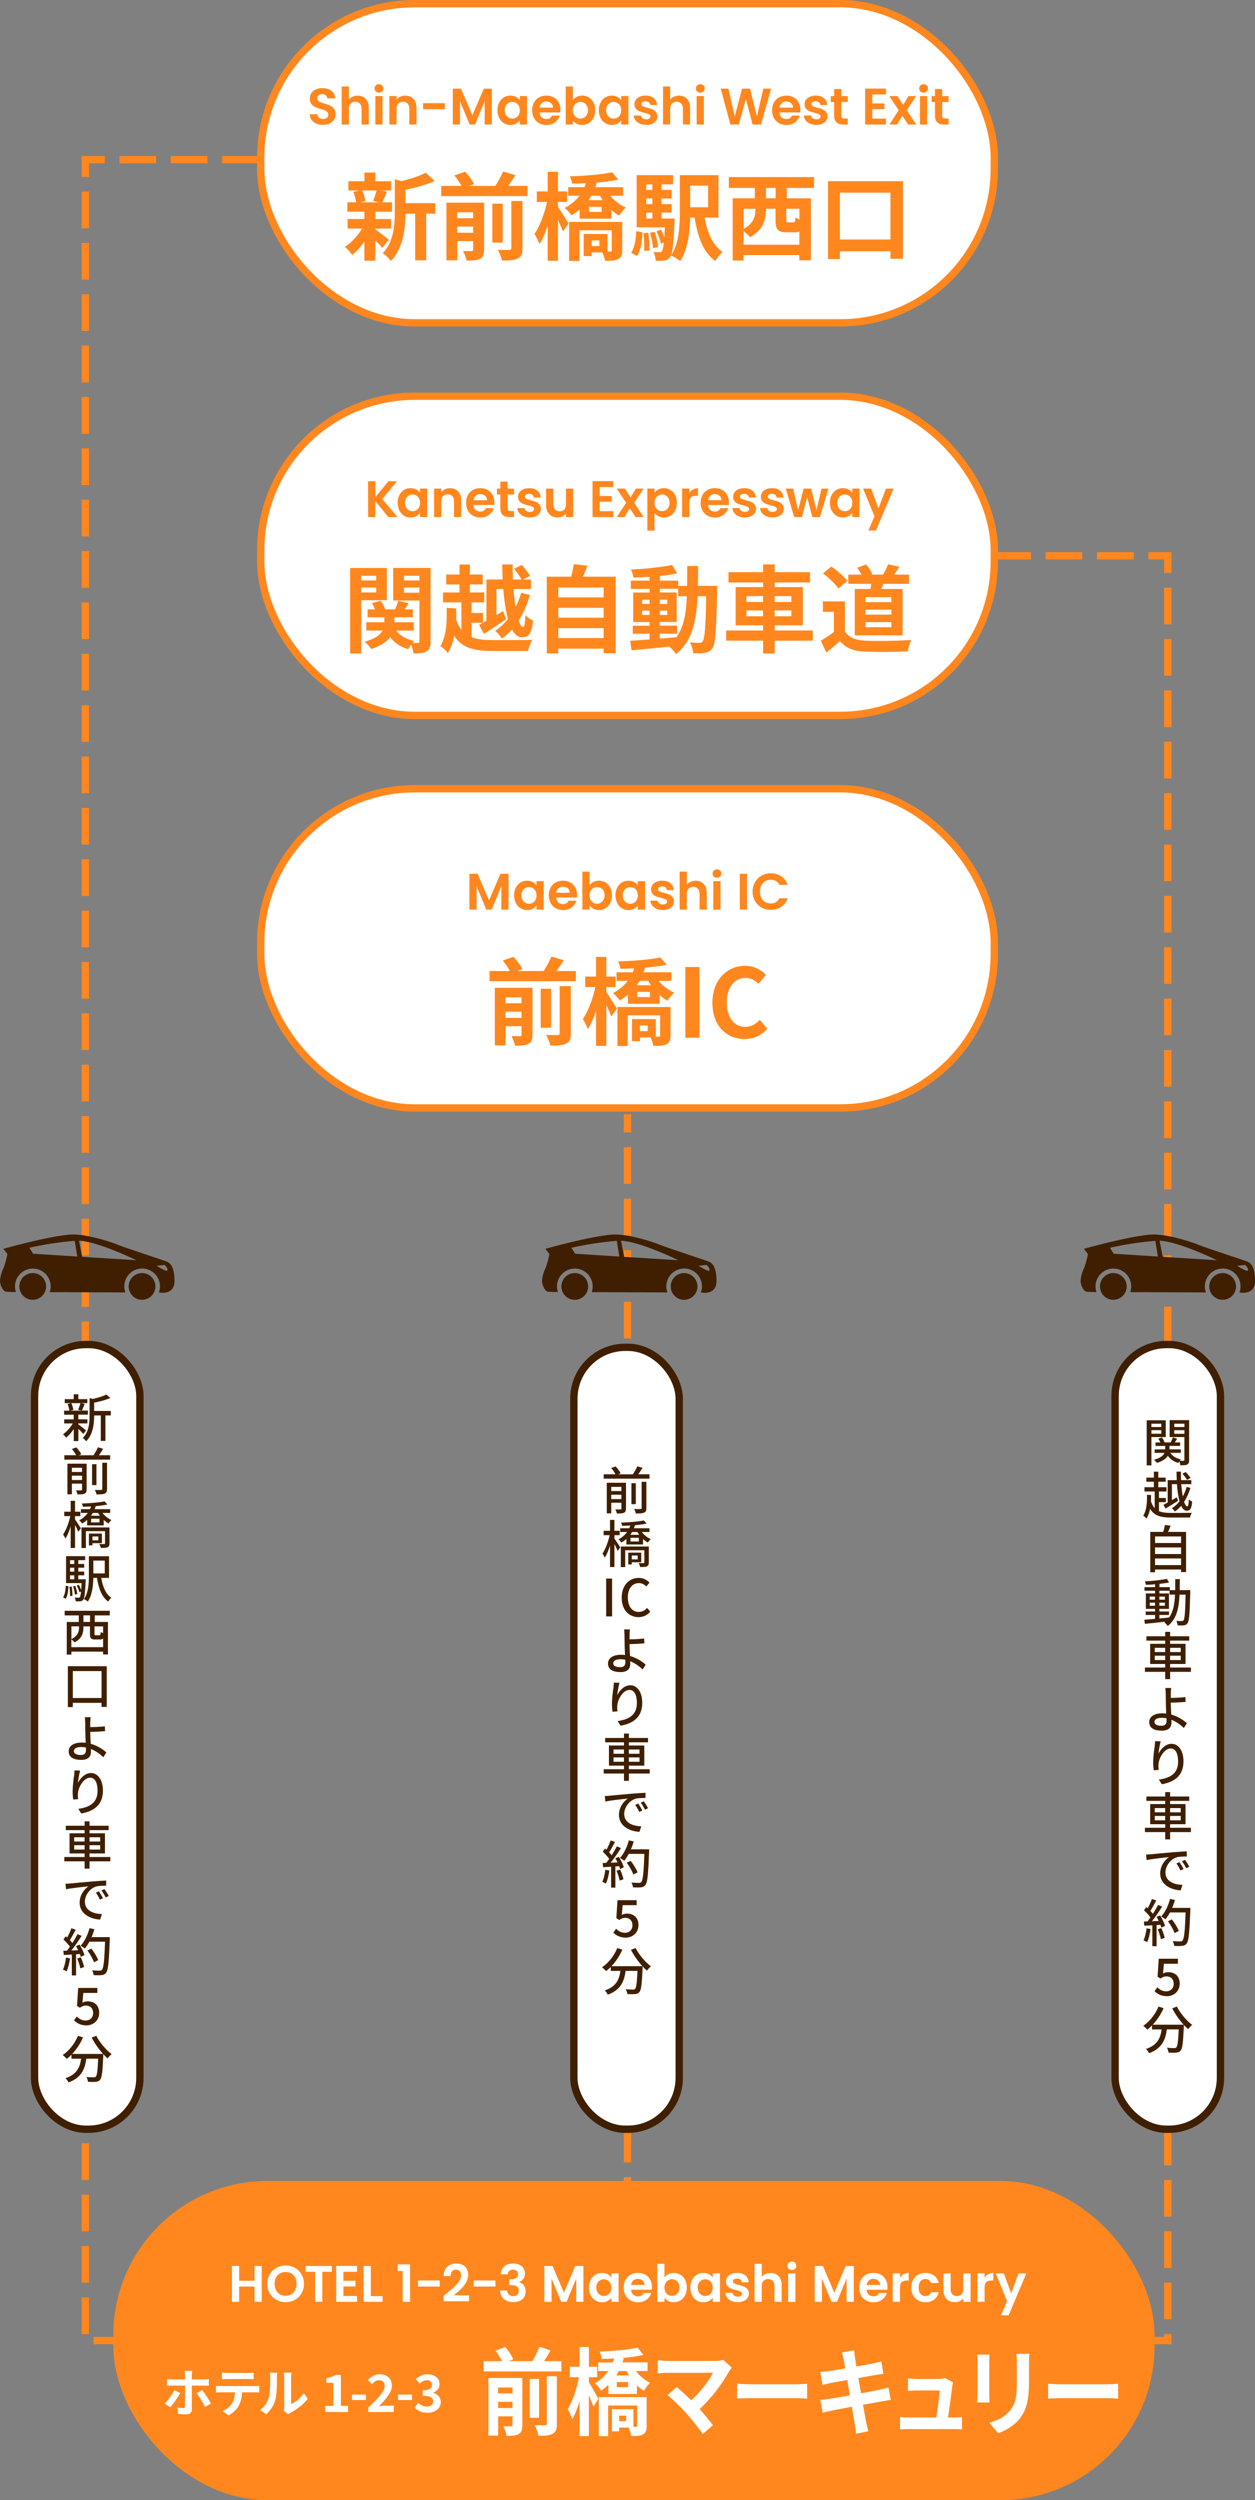 <?xml version="1.0" encoding="UTF-8"?><svg id="_レイヤー_2" xmlns="http://www.w3.org/2000/svg" xmlns:xlink="http://www.w3.org/1999/xlink" viewBox="0 0 342.16 681.49"><rect x="0" y="0" width="342.16" height="681.49" fill="#808080" stroke="none"/><defs><style>.cls-1{clip-path:url(#clippath);}.cls-2,.cls-3,.cls-4,.cls-5,.cls-6{fill:none;}.cls-2,.cls-7,.cls-8,.cls-9{stroke-width:0px;}.cls-10{clip-path:url(#clippath-1);}.cls-11{clip-path:url(#clippath-2);}.cls-3{stroke-dasharray:0 0 10 4;}.cls-3,.cls-4,.cls-5,.cls-6{stroke-miterlimit:10;stroke-width:2px;}.cls-3,.cls-4,.cls-6{stroke:#ff871e;}.cls-4{stroke-dasharray:0 0 10.03 4.01;}.cls-5{stroke:#3f1f00;}.cls-7{fill:#3f1f00;}.cls-8{fill:#ff871e;}.cls-9{fill:#fff;}</style><clipPath id="clippath"><rect class="cls-2" x="0" y="336.49" width="47.55" height="17.82"/></clipPath><clipPath id="clippath-1"><rect class="cls-2" x="147.78" y="336.49" width="47.55" height="17.82"/></clipPath><clipPath id="clippath-2"><rect class="cls-2" x="294.6" y="336.49" width="47.55" height="17.82"/></clipPath></defs><g id="_レイヤー_1-2"><rect class="cls-9" x="71.08" y="1" width="200" height="87" rx="42" ry="42"/><rect class="cls-6" x="71.08" y="1" width="200" height="87" rx="42" ry="42"/><path class="cls-8" d="M102.33,62.51c.94.65,3.09,2.37,3.69,2.83l-1.79,2.21c-.42-.52-1.14-1.3-1.9-2.03v5.54h-2.99v-5.23c-1.01,1.46-2.18,2.76-3.3,3.67-.47-.68-1.35-1.69-2-2.18,1.69-1.12,3.48-3.07,4.68-5.02h-3.95v-2.6h4.58v-2h-4.65v-2.55h2.39c-.1-.86-.42-1.98-.78-2.86l1.59-.36h-2.91v-2.52h4.37v-2.37h2.99v2.37h4.32v2.52h-2.68l1.51.29c-.47,1.12-.88,2.16-1.25,2.94h2.63v2.55h-4.53v2h4.29v2.6h-4.29v.21ZM98.74,51.93c.44.88.78,2.08.88,2.86l-1.3.36h5.1l-1.72-.36c.34-.78.75-1.98.96-2.86h-3.93ZM118.66,58.25h-2.47v12.71h-2.99v-12.71h-2.65c-.03,3.87-.57,9.36-4,12.92-.39-.68-1.51-1.74-2.21-2.11,2.99-3.17,3.3-7.59,3.3-11.18v-9l1.79.49c2.47-.6,5.04-1.43,6.63-2.29l2.47,2.26c-2.29,1.01-5.25,1.82-7.98,2.39v3.64h8.11v2.86Z"/><path class="cls-8" d="M143.82,50.68v2.78h-23.53v-2.78h5.54c-.47-.88-1.22-2-1.95-2.86l2.94-1.01c.94.99,1.98,2.39,2.42,3.38l-1.43.49h7.23c.78-1.2,1.61-2.73,2.13-3.93l3.35.99c-.62,1.01-1.33,2.03-1.98,2.94h5.28ZM131.99,68.05c0,1.33-.26,2.05-1.14,2.5-.83.44-2.03.49-3.62.49-.16-.78-.6-1.92-.99-2.63.96.05,2,.05,2.34.03.31,0,.42-.1.42-.42v-2.31h-4.34v5.25h-2.94v-15.71h10.27v12.79ZM124.66,57.86v1.61h4.34v-1.61h-4.34ZM129,63.45v-1.69h-4.34v1.69h4.34ZM137.06,66.13h-2.83v-10.61h2.83v10.61ZM139.4,54.79h3.04v12.92c0,1.53-.29,2.29-1.33,2.78-.99.47-2.39.55-4.26.52-.16-.83-.65-2.11-1.12-2.91,1.33.05,2.68.05,3.12.03.42,0,.55-.1.55-.47v-12.87Z"/><path class="cls-8" d="M152.13,56.4c.73,1.04,2.47,3.85,2.89,4.52l-1.51,2.16c-.29-.75-.83-1.95-1.38-3.07v11.08h-2.81v-9.49c-.65,1.92-1.4,3.67-2.24,4.91-.29-.83-.91-2.03-1.35-2.76,1.43-2.05,2.76-5.64,3.41-8.71h-2.78v-2.86h2.96v-5.36h2.81v5.36h2.5v2.86h-2.5v1.35ZM166.38,53.36c1.12,1.35,2.68,2.52,4.26,3.22-.6.52-1.43,1.51-1.85,2.18-.73-.39-1.43-.91-2.11-1.51v2.37h-8.66v-2.47c-.68.55-1.4,1.09-2.24,1.56-.39-.68-1.25-1.61-1.85-2,1.77-.94,3.09-2.08,4.06-3.35h-3.07v-2.34h4.42c.16-.34.29-.7.39-1.07-1.27.08-2.57.1-3.77.1-.05-.55-.34-1.46-.62-2,4.03-.1,8.76-.47,11.52-1.09l1.72,2c-1.69.36-3.74.62-5.9.81-.1.42-.23.83-.39,1.25h7.59v2.34h-3.51ZM169.63,68.26c0,1.25-.23,1.95-1.12,2.39-.86.42-1.98.44-3.56.44-.1-.68-.44-1.61-.73-2.29h-2.91v1.01h-2.18v-6.03h6.5v4.81h.73c.31-.03.42-.1.42-.39v-5.43h-8.81v8.35h-2.81v-10.63h14.48v7.77ZM161.21,53.36c-.23.42-.49.81-.75,1.2h3.85c-.26-.39-.52-.78-.75-1.2h-2.34ZM164.02,56.37h-3.43v1.4h3.43v-1.4ZM163.42,65.53h-2.11v1.53h2.11v-1.53Z"/><path class="cls-8" d="M172.08,68.91c.94-1.38,1.27-3.61,1.38-5.9l1.72.31c-.16,2.44-.42,4.94-1.51,6.45l-1.59-.86ZM183.94,59.57s-.03.7-.05,1.04c-.26,6.24-.57,8.71-1.2,9.49-.47.6-.91.81-1.56.91-.55.1-1.4.1-2.34.08-.05-.75-.29-1.77-.65-2.42.73.08,1.33.08,1.64.08s.52-.05.7-.31c.21-.26.36-.94.52-2.34l-.81.31c-.16-.94-.68-2.31-1.2-3.38l1.25-.42c.31.65.65,1.4.88,2.11.05-.78.1-1.69.16-2.76h-7.7v-14.2h9.93v2.5h-3.17v1.51h2.76v2.34h-2.76v1.53h2.76v2.31h-2.76v1.61h3.59ZM176.76,63.45c.23,1.51.36,3.51.29,4.78l-1.43.18c.08-1.3,0-3.28-.18-4.81l1.33-.16ZM176.19,50.26v1.51h1.66v-1.51h-1.66ZM177.85,54.11h-1.66v1.53h1.66v-1.53ZM176.19,59.57h1.66v-1.61h-1.66v1.61ZM178.53,63.19c.44,1.33.78,3.04.88,4.19l-1.38.26c-.05-1.12-.42-2.86-.8-4.21l1.3-.23ZM192.1,59.31c.75,4.11,2.21,7.62,4.92,9.36-.68.57-1.59,1.72-2,2.5-3.28-2.37-4.78-6.55-5.64-11.86h-1.22c-.08,3.93-.6,8.74-2.73,11.86-.49-.47-1.79-1.25-2.47-1.53,2.21-3.3,2.39-8.14,2.39-11.91v-9.98h10.53v11.57h-3.77ZM188.17,50.6v5.9h4.89v-5.9h-4.89Z"/><path class="cls-8" d="M214.53,51.23v2.83h6.55v16.9h-3.15v-1.43h-15.19v1.48h-2.99v-16.95h6.03v-2.83h-7.07v-2.96h23.24v2.96h-7.44ZM217.94,66.7v-3.59c-.37.16-.78.21-1.3.21h-2.18c-2.52,0-3.02-.86-3.02-3.43v-2.99h-2.6v.29c0,2.57-.78,5.59-4.37,7.46-.31-.44-1.09-1.14-1.72-1.64v3.69h15.19ZM202.75,56.9v5.49c2.78-1.53,3.2-3.51,3.2-5.25v-.23h-3.2ZM211.47,51.23h-2.63v2.83h2.63v-2.83ZM217.94,56.9h-3.56v2.96c0,.68.08.75.57.75h1.33c.44,0,.54-.18.6-1.35.26.21.65.39,1.07.57v-2.94Z"/><path class="cls-8" d="M246.18,49.38v21.17h-3.41v-2.05h-13.78v2.11h-3.25v-21.22h20.44ZM242.77,65.29v-12.77h-13.78v12.77h13.78Z"/><path class="cls-8" d="M86.23,33.69c-.55-.23-.98-.57-1.29-1.01-.32-.44-.48-.96-.49-1.55h2.1c.03.4.17.72.43.95.26.23.61.35,1.06.35s.82-.11,1.08-.33c.26-.22.39-.51.39-.86,0-.29-.09-.53-.27-.71-.18-.19-.4-.33-.67-.44-.27-.11-.63-.23-1.1-.36-.63-.19-1.15-.37-1.55-.55-.4-.18-.74-.46-1.02-.83-.29-.37-.43-.86-.43-1.48,0-.58.14-1.08.43-1.51s.7-.76,1.22-.99,1.12-.34,1.79-.34c1.01,0,1.83.25,2.46.74s.98,1.17,1.04,2.05h-2.16c-.02-.34-.16-.61-.43-.83-.27-.22-.62-.33-1.06-.33-.38,0-.69.1-.92.29s-.34.48-.34.85c0,.26.09.48.26.65.17.17.39.31.64.42s.62.23,1.08.37c.63.19,1.15.37,1.55.56.4.19.75.47,1.04.84.29.37.43.86.43,1.47,0,.52-.14,1.01-.41,1.46-.27.45-.67.8-1.19,1.07-.52.27-1.14.4-1.86.4-.68,0-1.29-.12-1.84-.35Z"/><path class="cls-8" d="M99.09,26.46c.46.26.81.63,1.07,1.13.26.5.38,1.1.38,1.8v4.55h-1.96v-4.28c0-.62-.15-1.09-.46-1.42-.31-.33-.73-.5-1.26-.5s-.97.17-1.28.5c-.31.33-.47.81-.47,1.42v4.28h-1.96v-10.36h1.96v3.57c.25-.34.59-.6,1.01-.79s.89-.29,1.4-.29c.59,0,1.11.13,1.57.38Z"/><path class="cls-8" d="M102.46,24.93c-.23-.22-.34-.49-.34-.82s.11-.6.34-.82c.23-.22.52-.33.86-.33s.63.11.86.33c.23.22.34.49.34.82s-.11.6-.34.82c-.23.22-.52.33-.86.33s-.63-.11-.86-.33ZM104.29,26.19v7.76h-1.96v-7.76h1.96Z"/><path class="cls-8" d="M112.7,26.95c.57.58.85,1.4.85,2.44v4.55h-1.96v-4.28c0-.62-.15-1.09-.46-1.42-.31-.33-.73-.5-1.26-.5s-.97.17-1.28.5-.47.81-.47,1.42v4.28h-1.96v-7.76h1.96v.97c.26-.34.59-.6,1-.79s.85-.29,1.34-.29c.92,0,1.67.29,2.24.88Z"/><path class="cls-8" d="M121.29,28.12v1.65h-5.94v-1.65h5.94Z"/><path class="cls-8" d="M134.1,24.17v9.77h-1.96v-6.36l-2.62,6.36h-1.48l-2.63-6.36v6.36h-1.96v-9.77h2.23l3.11,7.27,3.11-7.27h2.21Z"/><path class="cls-8" d="M136.09,27.95c.31-.61.74-1.07,1.27-1.4.54-.33,1.14-.49,1.8-.49.58,0,1.08.12,1.52.35.43.23.78.53,1.04.88v-1.11h1.97v7.76h-1.97v-1.13c-.25.36-.6.66-1.04.9s-.96.36-1.53.36c-.65,0-1.25-.17-1.79-.5s-.96-.81-1.27-1.42c-.31-.61-.47-1.31-.47-2.11s.16-1.48.47-2.09ZM141.44,28.84c-.19-.34-.44-.6-.76-.79-.32-.18-.66-.27-1.02-.27s-.7.09-1.01.27c-.31.18-.56.44-.75.78s-.29.75-.29,1.21.1.88.29,1.22.44.62.76.8c.31.19.65.28,1,.28s.71-.09,1.02-.27c.32-.18.57-.44.76-.78.19-.34.28-.75.28-1.22s-.09-.88-.28-1.22Z"/><path class="cls-8" d="M152.76,30.65h-5.67c.05.56.24,1,.59,1.32.35.32.77.48,1.27.48.73,0,1.25-.31,1.55-.94h2.11c-.22.75-.65,1.36-1.29,1.84s-1.41.72-2.34.72c-.75,0-1.42-.17-2.01-.5-.59-.33-1.06-.8-1.39-1.41-.33-.61-.5-1.31-.5-2.1s.16-1.51.49-2.11.78-1.07,1.37-1.4c.59-.33,1.26-.49,2.03-.49s1.4.16,1.98.48c.58.32,1.04.77,1.36,1.35.32.58.48,1.25.48,2.01,0,.28-.02.53-.06.76ZM150.78,29.34c0-.5-.19-.91-.55-1.21-.36-.3-.79-.46-1.3-.46-.49,0-.89.15-1.22.44s-.53.7-.61,1.22h3.68Z"/><path class="cls-8" d="M157.23,26.41c.44-.23.95-.35,1.52-.35.66,0,1.26.16,1.8.49.54.33.96.79,1.27,1.39s.47,1.3.47,2.09-.16,1.5-.47,2.11-.74,1.08-1.27,1.42c-.54.34-1.14.5-1.8.5-.58,0-1.08-.11-1.52-.34-.43-.23-.78-.53-1.04-.89v1.11h-1.96v-10.36h1.96v3.74c.25-.37.6-.68,1.04-.91ZM160.01,28.82c-.19-.34-.44-.6-.76-.78-.31-.18-.65-.27-1.01-.27s-.69.09-1,.27c-.31.18-.56.45-.76.79-.19.35-.29.75-.29,1.22s.1.87.29,1.22c.19.35.44.61.76.79.31.18.65.27,1,.27s.7-.09,1.01-.28c.31-.19.57-.45.76-.8.19-.34.29-.76.29-1.23s-.1-.87-.29-1.21Z"/><path class="cls-8" d="M163.73,27.95c.31-.61.74-1.07,1.27-1.4.54-.33,1.14-.49,1.8-.49.58,0,1.08.12,1.52.35.43.23.78.53,1.04.88v-1.11h1.97v7.76h-1.97v-1.13c-.25.36-.6.66-1.04.9s-.95.36-1.53.36c-.65,0-1.25-.17-1.79-.5-.54-.34-.96-.81-1.27-1.42s-.47-1.31-.47-2.11.16-1.48.47-2.09ZM169.08,28.84c-.19-.34-.44-.6-.76-.79-.32-.18-.66-.27-1.02-.27s-.7.09-1.01.27c-.31.18-.56.44-.75.78s-.29.75-.29,1.21.1.88.29,1.22.44.62.76.8c.31.19.65.28,1,.28s.7-.09,1.02-.27c.32-.18.57-.44.76-.78.19-.34.28-.75.28-1.22s-.09-.88-.28-1.22Z"/><path class="cls-8" d="M174.46,33.73c-.5-.23-.9-.54-1.2-.93-.29-.39-.45-.83-.48-1.3h1.97c.04.3.18.55.44.74s.58.29.96.29.67-.08.88-.22c.21-.15.31-.34.31-.57,0-.25-.13-.44-.38-.57-.26-.13-.67-.26-1.22-.41-.58-.14-1.05-.28-1.42-.43-.37-.15-.69-.38-.95-.69-.27-.31-.4-.72-.4-1.25,0-.43.12-.82.37-1.18.25-.36.6-.63,1.06-.84.46-.21,1-.31,1.63-.31.92,0,1.66.23,2.21.69.55.46.85,1.08.91,1.87h-1.88c-.03-.31-.16-.55-.39-.74-.23-.18-.53-.27-.92-.27-.35,0-.63.07-.82.2s-.29.31-.29.55c0,.26.13.46.39.59.26.14.67.27,1.22.41.56.14,1.02.29,1.39.43.36.15.68.38.95.69.27.31.4.73.41,1.24,0,.45-.12.85-.37,1.2-.25.35-.6.63-1.06.83-.46.2-1,.3-1.62.3s-1.2-.11-1.71-.34Z"/><path class="cls-8" d="M186.7,26.46c.46.26.81.63,1.07,1.13.26.5.38,1.1.38,1.8v4.55h-1.96v-4.28c0-.62-.15-1.09-.46-1.42-.31-.33-.73-.5-1.26-.5s-.97.17-1.28.5-.47.81-.47,1.42v4.28h-1.96v-10.36h1.96v3.57c.25-.34.59-.6,1.01-.79s.89-.29,1.4-.29c.59,0,1.11.13,1.57.38Z"/><path class="cls-8" d="M190.07,24.93c-.23-.22-.34-.49-.34-.82s.11-.6.34-.82c.23-.22.52-.33.86-.33s.63.11.86.33c.23.22.34.49.34.82s-.11.6-.34.82-.52.33-.86.33-.63-.11-.86-.33ZM191.89,26.19v7.76h-1.96v-7.76h1.96Z"/><path class="cls-8" d="M210.22,24.17l-2.73,9.77h-2.31l-1.83-6.96-1.92,6.96h-2.3s-2.63-9.77-2.63-9.77h2.1l1.72,7.59,1.99-7.59h2.18l1.88,7.55,1.74-7.55h2.11Z"/><path class="cls-8" d="M218.18,30.65h-5.67c.05.56.24,1,.59,1.32.34.32.77.48,1.27.48.73,0,1.25-.31,1.55-.94h2.11c-.22.75-.65,1.36-1.29,1.84s-1.41.72-2.34.72c-.75,0-1.42-.17-2.01-.5s-1.05-.8-1.39-1.41c-.33-.61-.5-1.31-.5-2.1s.16-1.51.49-2.11c.33-.61.78-1.07,1.37-1.4.59-.33,1.26-.49,2.03-.49s1.4.16,1.98.48c.58.32,1.04.77,1.36,1.35.32.58.48,1.25.48,2.01,0,.28-.02.53-.06.76ZM216.21,29.34c0-.5-.19-.91-.55-1.21-.35-.3-.79-.46-1.3-.46-.49,0-.89.15-1.22.44-.33.29-.54.7-.61,1.22h3.68Z"/><path class="cls-8" d="M220.85,33.73c-.5-.23-.9-.54-1.2-.93-.29-.39-.45-.83-.48-1.3h1.97c.04.3.18.55.44.74s.58.29.96.29.67-.08.88-.22c.21-.15.31-.34.31-.57,0-.25-.13-.44-.38-.57-.26-.13-.67-.26-1.22-.41-.58-.14-1.05-.28-1.42-.43-.37-.15-.69-.38-.95-.69-.27-.31-.4-.72-.4-1.25,0-.43.12-.82.37-1.18.25-.36.6-.63,1.06-.84.46-.21,1-.31,1.63-.31.92,0,1.66.23,2.21.69.55.46.85,1.08.91,1.87h-1.88c-.03-.31-.16-.55-.39-.74-.23-.18-.53-.27-.92-.27-.35,0-.63.07-.82.2s-.29.31-.29.55c0,.26.13.46.39.59.26.14.67.27,1.22.41.56.14,1.02.29,1.39.43.36.15.68.38.95.69.27.31.4.73.41,1.24,0,.45-.12.85-.37,1.2-.25.35-.6.63-1.06.83-.46.2-1,.3-1.62.3s-1.2-.11-1.71-.34Z"/><path class="cls-8" d="M229.39,27.8v3.75c0,.26.06.45.19.57.13.12.34.18.64.18h.91v1.65h-1.23c-1.65,0-2.48-.8-2.48-2.41v-3.74h-.92v-1.61h.92v-1.92h1.97v1.92h1.74v1.61h-1.74Z"/><path class="cls-8" d="M237.83,25.75v2.45h3.29v1.55h-3.29v2.59h3.71v1.6h-5.67v-9.79h5.67v1.6h-3.71Z"/><path class="cls-8" d="M247.6,33.94l-1.6-2.41-1.41,2.41h-2.1l2.53-3.89-2.56-3.86h2.21l1.58,2.39,1.43-2.39h2.1l-2.55,3.86,2.58,3.89h-2.21Z"/><path class="cls-8" d="M250.95,24.93c-.23-.22-.34-.49-.34-.82s.11-.6.34-.82c.23-.22.52-.33.86-.33s.63.11.86.33c.23.22.34.49.34.82s-.11.6-.34.82-.52.33-.86.33-.63-.11-.86-.33ZM252.77,26.19v7.76h-1.96v-7.76h1.96Z"/><path class="cls-8" d="M256.88,27.8v3.75c0,.26.06.45.19.57.13.12.34.18.64.18h.91v1.65h-1.23c-1.65,0-2.48-.8-2.48-2.41v-3.74h-.92v-1.61h.92v-1.92h1.97v1.92h1.74v1.61h-1.74Z"/><rect class="cls-9" x="71.08" y="108" width="200" height="87" rx="42" ry="42"/><rect class="cls-6" x="71.08" y="108" width="200" height="87" rx="42" ry="42"/><path class="cls-8" d="M98.48,163.61v14.51h-3.02v-23.3h10.01v8.79h-6.99ZM98.48,156.95v1.27h4.08v-1.27h-4.08ZM102.56,161.5v-1.35h-4.08v1.35h4.08ZM117.39,174.84c0,1.43-.23,2.21-1.07,2.7-.83.49-1.98.57-3.59.57-.05-.65-.34-1.64-.62-2.42-.31.44-.62.88-.81,1.25-2.16-.62-3.77-1.72-4.91-3.28-.91,1.22-2.5,2.37-5.2,3.25-.36-.57-1.17-1.51-1.79-2,2.91-.78,4.29-1.9,4.91-3.04h-4.45v-2.26h4.92v-1.35h-4.55v-2.16h2.03c-.23-.57-.52-1.17-.86-1.69l2.37-.65c.52.68,1.01,1.61,1.25,2.34h2.7c.31-.78.68-1.72.88-2.37l2.83.73c-.39.57-.78,1.14-1.12,1.64h2.26v2.16h-5.04v1.35h5.3v2.26h-4.84c1.04,1.4,2.76,2.42,4.97,2.83-.16.16-.34.34-.49.55.62.03,1.22.03,1.46,0,.31,0,.42-.13.42-.44v-11.13h-7.15v-8.87h10.19v20.02ZM110.13,156.95v1.27h4.21v-1.27h-4.21ZM114.34,161.56v-1.4h-4.21v1.4h4.21Z"/><path class="cls-8" d="M128.59,173.7c1.59.62,3.56.78,5.98.78,1.85,0,8.37,0,10.58-.08-.49.7-.99,2.13-1.2,3.04h-9.41c-5.12,0-8.48-.7-10.69-4.08-.36,1.66-.91,3.28-1.77,4.68-.39-.62-1.38-1.56-2-1.87,1.66-2.94,1.82-6.97,1.69-10.48l2.6.16c.03.99.03,2,0,3.02.39,1.14.86,2.05,1.43,2.78v-7.46h-5.02v-2.7h4.5v-2.18h-3.61v-2.7h3.61v-2.73h2.83v2.73h3.51v2.7h-3.51v2.18h3.9v2.7h-3.43v2.89h3.09v2.68h-3.09v3.95ZM132.62,157.97h4.42c-.05-1.35-.1-2.73-.13-4.11h2.86c0,1.38.03,2.76.08,4.11h2.31c-.42-.86-1.25-2.05-2-2.91l2.08-1.09c.83.91,1.82,2.16,2.24,2.99l-1.85,1.01h2.13v2.57h-4.76c.13,1.79.34,3.46.57,4.91.62-1.22,1.14-2.55,1.53-3.87l2.37.62c-.73,2.55-1.77,4.91-3.07,6.94.39,1.12.78,1.77,1.2,1.77.36,0,.57-1.01.65-3.25.55.62,1.4,1.22,2.08,1.51-.39,3.59-1.17,4.55-3.04,4.55-1.09,0-2-.78-2.7-2.13-.86.96-1.77,1.79-2.76,2.47-.39-.65-1.25-1.64-1.85-2.13,1.3-.81,2.47-1.9,3.51-3.2-.62-2.26-1.04-5.1-1.27-8.19h-1.87v7.1l1.79-1.07.86,2.21c-2.03,1.38-4.24,2.86-6.08,4l-1.3-2.47c.57-.29,1.25-.68,2-1.09v-11.26Z"/><path class="cls-8" d="M167.87,157.19v20.88h-3.3v-1.27h-12.35v1.3h-3.15v-20.91h6.66c.29-1.12.57-2.37.7-3.41l3.74.42c-.39,1.04-.81,2.05-1.22,2.99h8.92ZM152.22,160.15v2.68h12.35v-2.68h-12.35ZM152.22,165.69v2.68h12.35v-2.68h-12.35ZM164.57,173.93v-2.7h-12.35v2.7h12.35Z"/><path class="cls-8" d="M195.55,159.68s-.03,1.01-.03,1.38c-.23,10.63-.44,14.4-1.27,15.6-.6.86-1.2,1.12-2.05,1.3-.78.16-1.98.13-3.22.1-.05-.86-.39-2.11-.91-2.96,1.14.1,2.13.13,2.63.13.39,0,.65-.1.88-.44.55-.7.81-3.87.96-12.27h-2.34c-.34,6.97-1.53,12.32-5.9,15.78-.39-.62-1.14-1.48-1.82-2.05-3.74.39-7.49.78-10.3,1.01l-.36-2.6c1.46-.1,3.28-.23,5.28-.36v-1.56h-4.58v-2.18h4.58v-1.01h-4.47v-8.03h4.47v-1.01h-5.12v-2.24h5.12v-1.04c-1.51.1-2.99.18-4.39.21-.1-.62-.39-1.59-.68-2.18,3.85-.21,8.35-.65,11.21-1.27l1.35,2.31c-1.38.29-2.99.52-4.68.7v1.27h4.99v1.43h2.44c.03-1.72.03-3.51.03-5.43h2.96c0,1.9,0,3.72-.05,5.43h5.28ZM175.06,164.6h2.03v-1.14h-2.03v1.14ZM177.09,167.61v-1.17h-2.03v1.17h2.03ZM179.9,174.06c1.48-.1,3.02-.23,4.52-.36,2.03-2.81,2.65-6.53,2.83-11.18h-2.37v-2.03h-4.99v1.01h4.6v8.03h-4.6v1.01h4.71v2.18h-4.71v1.33ZM181.93,164.6v-1.14h-2.03v1.14h2.03ZM179.9,166.45v1.17h2.03v-1.17h-2.03Z"/><path class="cls-8" d="M221.59,174.63h-10.37v3.51h-3.17v-3.51h-10.06v-2.78h10.06v-1.4h-7.49v-10.43h7.49v-1.25h-9.44v-2.81h9.44v-2.11h3.17v2.11h9.62v2.81h-9.62v1.25h7.67v10.43h-7.67v1.4h10.37v2.78ZM203.52,164.08h4.52v-1.59h-4.52v1.59ZM208.04,167.98v-1.59h-4.52v1.59h4.52ZM211.21,162.49v1.59h4.55v-1.59h-4.55ZM215.76,166.39h-4.55v1.59h4.55v-1.59Z"/><path class="cls-8" d="M230.36,172.09c1.07,1.74,3.02,2.44,5.72,2.55,3.04.13,8.89.05,12.35-.21-.34.73-.81,2.24-.96,3.12-3.12.16-8.35.21-11.44.08-3.2-.13-5.33-.86-7.02-2.89-1.14,1.01-2.29,2.03-3.72,3.12l-1.51-3.22c1.12-.65,2.42-1.51,3.56-2.39v-5.49h-2.99v-2.83h6.01v8.16ZM228.56,160.41c-.81-1.25-2.65-2.96-4.19-4.11l2.29-1.87c1.56,1.09,3.46,2.7,4.34,3.93l-2.44,2.05ZM237.3,160.54c.1-.47.18-.94.26-1.4h-6.29v-2.5h3.61c-.31-.62-.75-1.33-1.2-1.87l2.44-.91c.7.78,1.43,1.9,1.69,2.65l-.31.13h3.25c.49-.83,1.07-2,1.38-2.81l3.07.65c-.47.78-.94,1.53-1.35,2.16h3.98v2.5h-6.94c-.21.49-.44.96-.65,1.4h5.85v12.66h-13.05v-12.66h4.26ZM243.02,162.78h-7.05v1.35h7.05v-1.35ZM243.02,166.18h-7.05v1.35h7.05v-1.35ZM243.02,169.59h-7.05v1.38h7.05v-1.38Z"/><path class="cls-8" d="M105.88,140.94l-3.56-4.35v4.35h-1.96v-9.77h1.96v4.38l3.56-4.38h2.37l-4.03,4.84,4.14,4.93h-2.48Z"/><path class="cls-8" d="M108.88,134.95c.31-.61.74-1.07,1.27-1.4.54-.33,1.14-.49,1.8-.49.58,0,1.08.12,1.52.35.43.23.78.53,1.04.88v-1.11h1.97v7.76h-1.97v-1.13c-.25.36-.6.67-1.04.9-.44.24-.95.36-1.53.36-.65,0-1.25-.17-1.79-.5-.54-.34-.96-.81-1.27-1.42s-.47-1.31-.47-2.11.16-1.48.47-2.09ZM114.24,135.84c-.19-.34-.44-.6-.76-.78s-.66-.27-1.02-.27-.7.09-1.01.27c-.31.18-.56.44-.75.78-.19.34-.29.75-.29,1.21s.1.88.29,1.22.44.62.76.8c.31.19.65.28,1,.28s.7-.09,1.02-.27c.32-.18.57-.44.76-.78.19-.34.28-.75.28-1.23s-.09-.88-.28-1.22Z"/><path class="cls-8" d="M124.89,133.95c.57.58.85,1.4.85,2.44v4.55h-1.96v-4.28c0-.62-.15-1.09-.46-1.42-.31-.33-.73-.5-1.26-.5s-.97.17-1.28.5c-.31.33-.47.81-.47,1.42v4.28h-1.96v-7.76h1.96v.97c.26-.34.6-.6,1-.79.41-.19.85-.29,1.34-.29.92,0,1.67.29,2.24.88Z"/><path class="cls-8" d="M134.75,137.65h-5.67c.05.56.24,1,.59,1.32s.77.48,1.27.48c.73,0,1.25-.31,1.55-.94h2.11c-.22.75-.65,1.36-1.29,1.84s-1.41.72-2.34.72c-.75,0-1.42-.17-2.01-.5-.59-.33-1.06-.8-1.39-1.41-.33-.61-.5-1.31-.5-2.1s.16-1.51.49-2.11c.33-.61.78-1.07,1.37-1.4.59-.33,1.26-.49,2.03-.49s1.4.16,1.98.48,1.04.77,1.36,1.35.48,1.25.48,2.01c0,.28-.02.53-.06.76ZM132.77,136.34c0-.5-.19-.91-.55-1.21-.36-.3-.79-.46-1.3-.46-.49,0-.89.15-1.22.44s-.53.7-.61,1.23h3.68Z"/><path class="cls-8" d="M138.38,134.8v3.75c0,.26.06.45.19.57.13.12.34.18.64.18h.91v1.65h-1.23c-1.65,0-2.48-.8-2.48-2.41v-3.74h-.92v-1.61h.92v-1.92h1.97v1.92h1.74v1.61h-1.74Z"/><path class="cls-8" d="M142.72,140.73c-.5-.23-.9-.54-1.2-.93-.29-.39-.45-.83-.48-1.3h1.97c.04.3.18.55.44.74.26.2.58.29.96.29s.67-.07.88-.22.31-.34.31-.57c0-.25-.13-.44-.38-.57s-.67-.26-1.22-.41c-.58-.14-1.05-.29-1.42-.43-.37-.15-.69-.38-.95-.69-.27-.31-.4-.72-.4-1.25,0-.43.12-.82.37-1.18s.6-.63,1.06-.84c.46-.21,1-.31,1.63-.31.92,0,1.66.23,2.21.69s.85,1.08.91,1.87h-1.88c-.03-.31-.16-.55-.39-.74-.23-.18-.53-.27-.92-.27-.35,0-.63.07-.82.2s-.29.31-.29.55c0,.26.13.46.39.59.26.14.67.27,1.22.41.56.14,1.02.29,1.39.43s.68.38.95.69c.27.31.4.73.41,1.24,0,.45-.12.85-.37,1.2-.25.35-.6.63-1.06.83s-1,.3-1.62.3-1.2-.11-1.71-.34Z"/><path class="cls-8" d="M156.28,133.19v7.76h-1.97v-.98c-.25.34-.58.6-.99.79-.41.19-.85.29-1.32.29-.61,0-1.14-.13-1.61-.39-.47-.26-.83-.63-1.1-1.13-.27-.5-.4-1.09-.4-1.79v-4.55h1.96v4.27c0,.62.15,1.09.46,1.42.31.33.73.5,1.26.5s.97-.17,1.27-.5c.31-.33.46-.81.46-1.42v-4.27h1.97Z"/><path class="cls-8" d="M163.51,132.75v2.45h3.29v1.55h-3.29v2.59h3.71v1.6h-5.67v-9.79h5.67v1.6h-3.71Z"/><path class="cls-8" d="M173.28,140.94l-1.6-2.41-1.41,2.41h-2.1l2.53-3.89-2.56-3.86h2.21l1.58,2.39,1.43-2.39h2.1l-2.55,3.86,2.58,3.89h-2.21Z"/><path class="cls-8" d="M179.49,133.42c.44-.24.95-.36,1.52-.36.66,0,1.26.16,1.8.49.54.33.96.79,1.27,1.39.31.6.47,1.3.47,2.09s-.16,1.5-.47,2.11c-.31.61-.74,1.08-1.27,1.42s-1.14.5-1.8.5c-.57,0-1.07-.12-1.5-.35-.43-.23-.79-.53-1.06-.88v4.8h-1.96v-11.45h1.96v1.12c.25-.35.6-.65,1.04-.89ZM182.26,135.83c-.19-.34-.44-.6-.76-.78-.31-.18-.65-.27-1.01-.27s-.69.09-1,.27c-.31.18-.57.45-.76.79s-.29.75-.29,1.22.1.87.29,1.22c.19.35.44.61.76.79.31.18.65.27,1,.27s.7-.09,1.01-.28c.31-.19.56-.45.76-.8.19-.34.29-.76.29-1.23s-.1-.87-.29-1.21Z"/><path class="cls-8" d="M188.92,133.43c.41-.23.87-.35,1.39-.35v2.06h-.52c-.62,0-1.08.14-1.39.43-.31.29-.47.79-.47,1.51v3.86h-1.96v-7.76h1.96v1.2c.25-.41.58-.73.99-.97Z"/><path class="cls-8" d="M198.69,137.65h-5.67c.05.56.24,1,.59,1.32s.77.48,1.27.48c.73,0,1.25-.31,1.55-.94h2.11c-.22.75-.65,1.36-1.29,1.84s-1.41.72-2.34.72c-.75,0-1.42-.17-2.01-.5-.59-.33-1.06-.8-1.39-1.41-.33-.61-.5-1.31-.5-2.1s.16-1.51.49-2.11c.33-.61.78-1.07,1.37-1.4.59-.33,1.26-.49,2.03-.49s1.4.16,1.98.48,1.04.77,1.36,1.35.48,1.25.48,2.01c0,.28-.02.53-.06.76ZM196.71,136.34c0-.5-.19-.91-.55-1.21-.36-.3-.79-.46-1.3-.46-.49,0-.89.15-1.22.44s-.53.7-.61,1.23h3.68Z"/><path class="cls-8" d="M201.36,140.73c-.5-.23-.9-.54-1.2-.93-.29-.39-.46-.83-.48-1.3h1.97c.04.3.18.55.44.74.26.2.58.29.96.29s.67-.07.88-.22.32-.34.32-.57c0-.25-.13-.44-.38-.57-.26-.13-.67-.26-1.23-.41-.58-.14-1.05-.29-1.42-.43s-.69-.38-.95-.69c-.27-.31-.4-.72-.4-1.25,0-.43.12-.82.37-1.18.25-.35.6-.63,1.06-.84.46-.21,1.01-.31,1.63-.31.92,0,1.66.23,2.21.69s.85,1.08.91,1.87h-1.88c-.03-.31-.16-.55-.38-.74s-.53-.27-.92-.27c-.35,0-.63.07-.82.2s-.29.31-.29.55c0,.26.13.46.39.59.26.14.67.27,1.22.41.56.14,1.02.29,1.39.43.36.15.68.38.95.69.27.31.4.73.41,1.24,0,.45-.12.85-.37,1.2s-.6.63-1.06.83c-.46.2-1,.3-1.62.3s-1.2-.11-1.71-.34Z"/><path class="cls-8" d="M208.92,140.73c-.5-.23-.9-.54-1.2-.93-.29-.39-.46-.83-.48-1.3h1.97c.04.3.18.55.44.74.26.2.58.29.96.29s.67-.07.88-.22.32-.34.32-.57c0-.25-.13-.44-.38-.57-.26-.13-.67-.26-1.23-.41-.58-.14-1.05-.29-1.42-.43s-.69-.38-.95-.69c-.27-.31-.4-.72-.4-1.25,0-.43.12-.82.37-1.18.25-.35.6-.63,1.06-.84.46-.21,1.01-.31,1.63-.31.92,0,1.66.23,2.21.69s.85,1.08.91,1.87h-1.88c-.03-.31-.16-.55-.38-.74s-.53-.27-.92-.27c-.35,0-.63.07-.82.2s-.29.31-.29.55c0,.26.13.46.39.59.26.14.67.27,1.22.41.56.14,1.02.29,1.39.43.36.15.68.38.95.69.27.31.4.73.41,1.24,0,.45-.12.85-.37,1.2s-.6.63-1.06.83c-.46.2-1,.3-1.62.3s-1.2-.11-1.71-.34Z"/><path class="cls-8" d="M225.85,133.19l-2.27,7.76h-2.11l-1.41-5.42-1.41,5.42h-2.13l-2.28-7.76h1.99l1.37,5.91,1.48-5.91h2.07l1.46,5.89,1.37-5.89h1.88Z"/><path class="cls-8" d="M226.73,134.95c.31-.61.74-1.07,1.27-1.4.54-.33,1.14-.49,1.8-.49.58,0,1.08.12,1.52.35.43.23.78.53,1.04.88v-1.11h1.97v7.76h-1.97v-1.13c-.25.36-.6.67-1.04.9-.44.24-.96.36-1.53.36-.65,0-1.25-.17-1.79-.5s-.96-.81-1.27-1.42c-.31-.61-.47-1.31-.47-2.11s.16-1.48.47-2.09ZM232.09,135.84c-.19-.34-.44-.6-.76-.78s-.66-.27-1.02-.27-.7.09-1.01.27c-.31.18-.56.44-.75.78-.19.34-.29.75-.29,1.21s.1.88.29,1.22.44.62.76.8c.31.19.65.28,1,.28s.71-.09,1.02-.27c.32-.18.57-.44.76-.78s.28-.75.28-1.23-.09-.88-.28-1.22Z"/><path class="cls-8" d="M243.63,133.19l-4.8,11.42h-2.09l1.68-3.86-3.11-7.56h2.2l2,5.42,2.03-5.42h2.09Z"/><rect class="cls-9" x="71.08" y="215" width="200" height="87" rx="42" ry="42"/><rect class="cls-6" x="71.08" y="215" width="200" height="87" rx="42" ry="42"/><path class="cls-8" d="M157,264.68v2.78h-23.53v-2.78h5.54c-.47-.88-1.22-2-1.95-2.86l2.94-1.01c.94.99,1.98,2.39,2.42,3.38l-1.43.49h7.23c.78-1.2,1.61-2.73,2.13-3.93l3.35.99c-.62,1.01-1.33,2.03-1.98,2.94h5.28ZM145.17,282.05c0,1.33-.26,2.05-1.14,2.5-.83.44-2.03.49-3.61.49-.16-.78-.6-1.92-.99-2.63.96.05,2,.05,2.34.03.31,0,.42-.1.42-.42v-2.31h-4.34v5.25h-2.94v-15.71h10.27v12.79ZM137.84,271.86v1.61h4.34v-1.61h-4.34ZM142.18,277.45v-1.69h-4.34v1.69h4.34ZM150.24,280.13h-2.83v-10.61h2.83v10.61ZM152.58,268.79h3.04v12.92c0,1.53-.29,2.29-1.33,2.78-.99.47-2.39.55-4.26.52-.16-.83-.65-2.11-1.12-2.91,1.33.05,2.68.05,3.12.03.42,0,.55-.1.55-.47v-12.87Z"/><path class="cls-8" d="M165.31,270.4c.73,1.04,2.47,3.85,2.89,4.52l-1.51,2.16c-.29-.75-.83-1.95-1.38-3.07v11.08h-2.81v-9.49c-.65,1.92-1.4,3.67-2.24,4.92-.29-.83-.91-2.03-1.35-2.76,1.43-2.05,2.76-5.64,3.41-8.71h-2.78v-2.86h2.96v-5.36h2.81v5.36h2.5v2.86h-2.5v1.35ZM179.55,267.36c1.12,1.35,2.68,2.52,4.26,3.22-.6.52-1.43,1.51-1.85,2.18-.73-.39-1.43-.91-2.11-1.51v2.37h-8.66v-2.47c-.68.55-1.4,1.09-2.24,1.56-.39-.68-1.25-1.61-1.85-2,1.77-.94,3.09-2.08,4.06-3.35h-3.07v-2.34h4.42c.16-.34.29-.7.39-1.07-1.27.08-2.57.1-3.77.1-.05-.55-.34-1.46-.62-2,4.03-.1,8.76-.47,11.52-1.09l1.72,2c-1.69.36-3.74.62-5.9.81-.1.42-.23.83-.39,1.25h7.59v2.34h-3.51ZM182.81,282.26c0,1.25-.23,1.95-1.12,2.39-.86.42-1.98.44-3.56.44-.1-.68-.44-1.61-.73-2.29h-2.91v1.01h-2.18v-6.03h6.5v4.81h.73c.31-.03.42-.1.42-.39v-5.43h-8.81v8.35h-2.81v-10.63h14.48v7.77ZM174.38,267.36c-.23.42-.49.81-.75,1.2h3.85c-.26-.39-.52-.78-.75-1.2h-2.34ZM177.19,270.38h-3.43v1.4h3.43v-1.4ZM176.59,279.53h-2.11v1.53h2.11v-1.53Z"/><path class="cls-8" d="M186.86,263.59h3.85v19.27h-3.85v-19.27Z"/><path class="cls-8" d="M194.23,273.32c0-6.34,4.08-10.06,8.94-10.06,2.44,0,4.39,1.17,5.64,2.47l-2,2.44c-.99-.94-2.11-1.61-3.56-1.61-2.91,0-5.1,2.5-5.1,6.63s1.98,6.71,5.02,6.71c1.66,0,2.94-.78,3.98-1.9l2.03,2.39c-1.59,1.85-3.64,2.83-6.14,2.83-4.86,0-8.81-3.48-8.81-9.91Z"/><path class="cls-8" d="M138.64,238.17v9.77h-1.96v-6.36l-2.62,6.36h-1.48l-2.63-6.36v6.36h-1.96v-9.77h2.23l3.11,7.27,3.11-7.27h2.21Z"/><path class="cls-8" d="M140.63,241.95c.31-.61.74-1.07,1.27-1.4s1.14-.49,1.8-.49c.58,0,1.08.12,1.52.35.43.23.78.53,1.04.88v-1.11h1.97v7.76h-1.97v-1.13c-.25.36-.6.67-1.04.9-.44.24-.96.36-1.53.36-.65,0-1.25-.17-1.79-.5s-.96-.81-1.27-1.42c-.31-.61-.47-1.31-.47-2.11s.16-1.48.47-2.09ZM145.99,242.84c-.19-.34-.44-.6-.76-.78-.32-.18-.66-.27-1.02-.27s-.7.09-1.01.27c-.31.18-.56.44-.75.78-.19.34-.29.74-.29,1.21s.1.88.29,1.22.44.62.76.8c.31.19.65.28,1,.28s.71-.09,1.02-.27.57-.44.76-.78.28-.75.28-1.23-.09-.88-.28-1.22Z"/><path class="cls-8" d="M157.3,244.65h-5.67c.05.56.24,1,.59,1.32.35.32.77.48,1.27.48.73,0,1.25-.31,1.55-.94h2.11c-.22.75-.65,1.36-1.29,1.84s-1.41.72-2.34.72c-.75,0-1.42-.17-2.01-.5-.59-.33-1.06-.8-1.39-1.41s-.5-1.31-.5-2.1.16-1.51.49-2.11c.33-.61.78-1.07,1.37-1.4s1.26-.49,2.03-.49,1.4.16,1.98.48,1.04.77,1.36,1.35.48,1.25.48,2.01c0,.28-.02.53-.06.76ZM155.33,243.34c0-.5-.19-.91-.55-1.21-.36-.3-.79-.46-1.3-.46-.49,0-.89.15-1.22.44-.33.29-.53.7-.61,1.23h3.68Z"/><path class="cls-8" d="M161.78,240.41c.44-.23.95-.35,1.52-.35.66,0,1.26.16,1.8.49.54.33.96.79,1.27,1.39.31.6.47,1.3.47,2.09s-.16,1.5-.47,2.11-.74,1.08-1.27,1.42c-.54.34-1.14.5-1.8.5-.58,0-1.08-.11-1.52-.34-.43-.23-.78-.53-1.04-.89v1.11h-1.96v-10.36h1.96v3.74c.25-.37.6-.68,1.04-.91ZM164.55,242.83c-.19-.34-.44-.6-.76-.78s-.65-.27-1.01-.27-.69.09-1,.27c-.31.18-.56.45-.76.79-.19.35-.29.75-.29,1.22s.1.87.29,1.22.44.61.76.79.65.27,1,.27.7-.09,1.01-.28c.31-.19.57-.45.76-.8.19-.35.29-.76.29-1.23s-.1-.87-.29-1.21Z"/><path class="cls-8" d="M168.27,241.95c.31-.61.74-1.07,1.27-1.4.54-.33,1.14-.49,1.8-.49.58,0,1.08.12,1.52.35.43.23.78.53,1.04.88v-1.11h1.97v7.76h-1.97v-1.13c-.25.36-.6.67-1.04.9-.44.24-.95.36-1.53.36-.65,0-1.25-.17-1.79-.5-.54-.34-.96-.81-1.27-1.42s-.47-1.31-.47-2.11.16-1.48.47-2.09ZM173.62,242.84c-.19-.34-.44-.6-.76-.78-.32-.18-.66-.27-1.02-.27s-.7.09-1.01.27c-.31.18-.56.44-.75.78-.19.34-.29.74-.29,1.21s.1.88.29,1.22.44.62.76.8c.31.19.65.28,1,.28s.7-.09,1.02-.27.57-.44.76-.78c.19-.34.28-.75.28-1.23s-.09-.88-.28-1.22Z"/><path class="cls-8" d="M179,247.73c-.5-.23-.9-.54-1.2-.93-.29-.39-.45-.83-.48-1.3h1.97c.04.3.18.55.44.74.26.2.58.29.96.29s.67-.08.88-.22c.21-.15.31-.34.31-.57,0-.25-.13-.44-.38-.57s-.67-.26-1.22-.41c-.58-.14-1.05-.28-1.42-.43-.37-.15-.69-.38-.95-.69-.27-.31-.4-.72-.4-1.25,0-.43.12-.82.37-1.18s.6-.63,1.06-.84,1-.31,1.63-.31c.92,0,1.66.23,2.21.69s.85,1.08.91,1.87h-1.88c-.03-.31-.16-.55-.39-.74-.23-.18-.53-.27-.92-.27-.35,0-.63.06-.82.2s-.29.31-.29.55c0,.26.13.46.39.59.26.14.67.27,1.22.41.56.14,1.02.29,1.39.43.36.15.68.38.95.69.27.31.4.73.41,1.24,0,.45-.12.85-.37,1.21-.25.35-.6.63-1.06.83-.46.2-1,.3-1.62.3s-1.2-.11-1.71-.34Z"/><path class="cls-8" d="M191.24,240.46c.46.26.81.63,1.07,1.13.26.5.38,1.1.38,1.8v4.55h-1.96v-4.29c0-.62-.15-1.09-.46-1.42-.31-.33-.73-.5-1.26-.5s-.97.17-1.28.5c-.31.33-.47.8-.47,1.42v4.29h-1.96v-10.36h1.96v3.57c.25-.34.59-.6,1.01-.79.42-.19.89-.29,1.4-.29.59,0,1.11.13,1.57.39Z"/><path class="cls-8" d="M194.61,238.94c-.23-.22-.34-.49-.34-.82s.11-.6.34-.82c.23-.22.52-.33.86-.33s.63.11.86.33.34.49.34.82-.11.6-.34.82c-.23.22-.52.33-.86.33s-.63-.11-.86-.33ZM196.44,240.19v7.76h-1.96v-7.76h1.96Z"/><path class="cls-8" d="M203.66,238.17v9.77h-1.96v-9.77h1.96Z"/><path class="cls-8" d="M205.84,240.46c.43-.76,1.03-1.35,1.78-1.78.75-.42,1.59-.64,2.53-.64,1.09,0,2.05.28,2.87.84s1.4,1.33,1.72,2.32h-2.25c-.22-.47-.54-.82-.95-1.05-.41-.23-.88-.35-1.41-.35-.57,0-1.08.13-1.52.4-.44.27-.79.64-1.04,1.13-.25.49-.37,1.05-.37,1.71s.12,1.21.37,1.7c.25.49.59.87,1.04,1.13.44.27.95.4,1.52.4.53,0,1-.12,1.41-.36s.72-.59.95-1.06h2.25c-.33,1-.9,1.78-1.71,2.33-.82.56-1.78.83-2.88.83-.93,0-1.78-.21-2.53-.64-.75-.42-1.34-1.01-1.78-1.77-.43-.76-.65-1.62-.65-2.58s.22-1.82.65-2.58Z"/><line class="cls-6" x1="171.08" y1="303.68" x2="171.08" y2="308.68"/><line class="cls-4" x1="171.08" y1="312.69" x2="171.08" y2="591.46"/><line class="cls-6" x1="171.08" y1="593.47" x2="171.08" y2="598.47"/><polyline class="cls-3" points="70.56 43.52 23.26 43.52 23.26 637.99 81.54 637.99"/><polyline class="cls-3" points="271.08 151.5 318.38 151.5 318.38 637.99 260.1 637.99"/><rect class="cls-9" x="9.42" y="366.49" width="28.72" height="213.89" rx="14" ry="14"/><rect class="cls-5" x="9.42" y="366.49" width="28.72" height="213.89" rx="14" ry="14"/><path class="cls-7" d="M22.73,390.88c-.28-.34-.84-.9-1.36-1.39v3.32h-1.26v-3.28c-.63.94-1.37,1.79-2.09,2.35-.2-.29-.57-.71-.84-.94.95-.63,2-1.79,2.67-2.94h-2.34v-1.11h2.59v-1.27h-2.63v-1.11h1.44c-.04-.5-.25-1.25-.49-1.81l.95-.24h-1.72v-1.08h2.45v-1.33h1.26v1.33h2.45v1.08h-1.7l.98.22c-.27.66-.53,1.34-.77,1.82h1.64v1.11h-2.61v1.27h2.48v1.11h-2.48v.24c.5.35,1.79,1.4,2.12,1.67l-.76.97ZM19.44,382.47c.28.59.5,1.33.56,1.83l-.81.21h3.08l-.97-.21c.22-.52.49-1.28.63-1.83h-2.49ZM30.21,385.82h-1.47v6.93h-1.26v-6.93h-1.81v.13c0,2.07-.25,4.99-2.19,6.93-.15-.28-.63-.73-.92-.9,1.69-1.72,1.86-4.12,1.86-6.05v-4.85l.87.25c1.37-.32,2.86-.76,3.73-1.21l1.05.94c-1.2.55-2.89.98-4.4,1.27v2.27h4.54v1.21Z"/><path class="cls-7" d="M30.03,396.67v1.19h-12.48v-1.19h3.21c-.24-.5-.73-1.2-1.16-1.72l1.22-.42c.52.56,1.11,1.34,1.34,1.88l-.71.27h4.03c.46-.66.95-1.53,1.23-2.19l1.42.43c-.38.6-.77,1.22-1.16,1.75h3.07ZM23.61,406.02c0,.6-.12.92-.53,1.11-.42.21-1.05.22-1.93.22-.08-.32-.27-.83-.43-1.12.62.03,1.23.03,1.4.01.2-.01.25-.07.25-.25v-1.58h-2.77v2.91h-1.22v-8.35h5.24v7.05ZM19.59,400.08v1.15h2.77v-1.15h-2.77ZM22.37,403.42v-1.19h-2.77v1.19h2.77ZM26.3,404.81h-1.2v-5.7h1.2v5.7ZM27.89,398.71h1.29v7.17c0,.69-.15,1.04-.63,1.23-.46.21-1.19.25-2.24.24-.05-.35-.28-.91-.46-1.23.78.03,1.54.03,1.75.01.22-.01.29-.07.29-.27v-7.16Z"/><path class="cls-7" d="M20.47,414.18c.39.55,1.36,2.04,1.58,2.41l-.69.94c-.17-.43-.55-1.19-.9-1.85v6.26h-1.19v-5.87c-.41,1.3-.9,2.52-1.44,3.32-.13-.35-.42-.85-.62-1.13.8-1.15,1.57-3.22,1.96-5h-1.65v-1.2h1.75v-2.96h1.19v2.96h1.44v1.2h-1.44v.92ZM27.94,412.4c.63.81,1.54,1.54,2.45,1.93-.25.21-.62.63-.78.94-.46-.24-.91-.57-1.33-.97v1.49h-4.52v-1.5c-.41.36-.85.7-1.37.99-.17-.29-.52-.7-.8-.87,1.04-.55,1.81-1.26,2.35-2.02h-1.88v-1.02h2.48c.11-.25.21-.49.28-.74-.76.04-1.51.07-2.23.08-.03-.25-.17-.64-.28-.88,2.14-.07,4.78-.27,6.21-.59l.76.85c-.88.2-2,.35-3.19.45-.08.28-.17.55-.28.83h4.24v1.02h-2.1ZM29.85,420.68c0,.56-.11.88-.52,1.08-.41.17-1,.17-1.85.17-.06-.31-.24-.78-.39-1.06.57.01,1.15.01,1.32.01.18-.01.22-.06.22-.21v-3.31h-5.22v4.59h-1.19v-5.6h7.63v4.33ZM25.21,420.64v.59h-.97v-3.21h3.54v2.62h-2.58ZM25.29,412.4c-.14.25-.31.5-.49.76h2.44c-.2-.25-.36-.5-.5-.76h-1.44ZM27.13,413.97h-2.28v1.01h2.28v-1.01ZM25.21,418.81v1.05h1.61v-1.05h-1.61Z"/><path class="cls-7" d="M17.2,435.4c.49-.71.67-1.95.73-3.17l.74.14c-.07,1.29-.21,2.62-.77,3.42l-.7-.39ZM23.39,430.49s-.01.34-.03.49c-.17,3.39-.32,4.65-.67,5.08-.22.27-.46.38-.78.41-.29.04-.77.04-1.27.01-.01-.31-.13-.76-.28-1.04.44.06.83.06,1.01.06.17,0,.28-.03.39-.15.14-.17.24-.6.34-1.54l-.46.18c-.11-.49-.41-1.25-.73-1.81l.56-.2c.27.43.5.98.66,1.42.04-.5.08-1.12.11-1.88h-4.23v-7.34h5.21v1.08h-1.88v1.04h1.62v1.02h-1.62v1.06h1.62v1.02h-1.62v1.08h2.06ZM19.55,432.45c.14.81.21,1.85.2,2.54l-.66.1c.03-.7-.04-1.74-.17-2.56l.63-.07ZM19.1,425.27v1.04h1.15v-1.04h-1.15ZM20.25,427.33h-1.15v1.06h1.15v-1.06ZM19.1,430.49h1.15v-1.08h-1.15v1.08ZM20.42,434.65c-.04-.6-.25-1.54-.49-2.25l.6-.13c.25.7.48,1.64.53,2.24l-.64.14ZM27.6,430.09c.41,2.41,1.22,4.43,2.75,5.42-.28.22-.67.71-.84,1.05-1.78-1.26-2.61-3.56-3.07-6.47h-.99c-.04,2.1-.31,4.74-1.51,6.46-.22-.21-.76-.55-1.05-.67,1.25-1.78,1.34-4.37,1.34-6.39v-5.29h5.5v5.9h-2.13ZM25.45,425.38v3.5h3.11v-3.5h-3.11Z"/><path class="cls-7" d="M25.83,440.32v1.79h3.6v8.87h-1.32v-.78h-8.64v.81h-1.27v-8.89h3.28v-1.79h-3.85v-1.26h12.3v1.26h-4.09ZM28.11,448.98v-2.37c-.21.21-.49.28-.88.28h-1.29c-1.16,0-1.42-.34-1.42-1.5v-2.07h-1.78v.45c0,1.33-.43,2.91-2.41,3.91-.15-.22-.59-.63-.87-.81v2.12h8.64ZM19.47,443.32v3.47c1.76-.87,2.07-2.06,2.07-3.07v-.41h-2.07ZM24.54,440.32h-1.79v1.79h1.79v-1.79ZM28.11,443.32h-2.34v2.07c0,.32.04.35.36.35h.94c.28,0,.34-.11.38-.91.14.11.41.24.66.32v-1.83Z"/><path class="cls-7" d="M29.1,454.18v11.09h-1.42v-1.11h-7.84v1.16h-1.34v-11.15h10.6ZM27.69,462.84v-7.34h-7.84v7.34h7.84Z"/><path class="cls-7" d="M24.61,469.57c-.01.34-.01.76-.01,1.21,1.09-.01,2.79-.08,3.99-.22l.06,1.3c-1.21.13-2.93.2-4.05.22.01.74.07,2.06.14,3.25,1.78.49,3.29,1.46,4.26,2.35l-.83,1.32c-.84-.85-2.02-1.72-3.38-2.26.01.29.01.55.01.74,0,1.16-.6,2.23-2.65,2.23-1.93,0-3.42-.63-3.42-2.33,0-1.33,1.15-2.4,3.59-2.4.35,0,.71.03,1.05.07-.06-1.18-.11-2.51-.11-3.31,0-.7-.01-1.6-.03-2.19-.01-.57-.06-1.18-.11-1.47h1.6c-.06.34-.1,1.01-.11,1.47ZM22.04,478.38c.94,0,1.4-.42,1.4-1.36,0-.17,0-.41-.01-.69-.42-.08-.85-.13-1.29-.13-1.27,0-2,.42-2,1.12s.73,1.05,1.9,1.05Z"/><path class="cls-7" d="M21.22,486.02c.62-1.25,1.93-2.73,3.59-2.73,1.86,0,3.25,1.85,3.25,4.8,0,3.84-2.38,5.59-5.9,6.23l-.81-1.26c3.01-.45,5.25-1.57,5.25-4.96,0-2.16-.71-3.54-2.03-3.54-1.68,0-3.19,2.46-3.32,4.27-.04.46-.03.91.06,1.58l-1.36.1c-.07-.52-.15-1.33-.15-2.24,0-1.29.24-3.17.42-4.41.06-.46.08-.92.1-1.29l1.53.06c-.25.85-.53,2.52-.62,3.39Z"/><path class="cls-7" d="M30.08,507.36h-5.67v1.99h-1.34v-1.99h-5.53v-1.18h5.53v-.97h-4.11v-5.49h4.11v-.87h-5.13v-1.19h5.13v-1.2h1.34v1.2h5.21v1.19h-5.21v.87h4.2v5.49h-4.2v.97h5.67v1.18ZM20.22,501.96h2.84v-1.16h-2.84v1.16ZM23.07,504.15v-1.19h-2.84v1.19h2.84ZM24.41,500.8v1.16h2.9v-1.16h-2.9ZM27.31,502.96h-2.9v1.19h2.9v-1.19Z"/><path class="cls-7" d="M19.13,513.4c1.01-.1,3.63-.35,5.97-.55,1.47-.13,2.91-.21,3.85-.25v1.4c-.76.01-1.99.01-2.7.21-1.84.55-3.11,2.49-3.11,4.13,0,2.49,2.38,3.32,4.65,3.4l-.5,1.5c-2.69-.14-5.58-1.58-5.58-4.62,0-2.06,1.29-3.73,2.41-4.45-1.4.14-4.58.48-6.12.81l-.14-1.51c.53-.01,1.01-.04,1.27-.07ZM28.08,517.43l-.85.38c-.32-.7-.67-1.33-1.09-1.92l.83-.36c.32.48.84,1.32,1.12,1.91ZM29.65,516.8l-.84.41c-.35-.7-.71-1.3-1.15-1.91l.83-.38c.34.46.87,1.3,1.16,1.88Z"/><path class="cls-7" d="M19.09,533.79c-.18,1.32-.5,2.68-.94,3.57-.21-.15-.73-.39-.99-.49.42-.84.69-2.07.83-3.28l1.11.2ZM21.68,530.05c.57.91,1.15,2.1,1.34,2.87l-.99.48c-.06-.22-.14-.49-.25-.78l-1.04.07v5.77h-1.16v-5.7c-.8.04-1.54.08-2.19.13l-.11-1.15.98-.03c.27-.34.53-.7.81-1.09-.44-.62-1.15-1.37-1.77-1.96l.63-.87c.12.11.25.22.38.34.43-.77.9-1.78,1.15-2.54l1.18.42c-.5.95-1.09,2.06-1.6,2.82.27.28.5.56.69.81.55-.84,1.05-1.71,1.41-2.44l1.11.48c-.8,1.27-1.85,2.82-2.79,3.98l1.86-.07c-.18-.39-.38-.77-.59-1.12l.94-.41ZM22.03,533.52c.38.84.76,1.93.91,2.65l-1.04.36c-.13-.73-.5-1.83-.85-2.69l.98-.32ZM29.93,528.65c-.24,6.18-.42,8.36-1.01,9.08-.34.46-.69.59-1.23.64-.48.07-1.33.06-2.16.01-.03-.38-.18-.94-.43-1.3.91.07,1.75.08,2.09.08.29,0,.45-.06.6-.24.45-.45.67-2.52.85-7.66h-4.27c-.38.71-.8,1.36-1.23,1.88-.25-.22-.84-.6-1.15-.78,1.06-1.13,1.93-2.96,2.42-4.79l1.33.31c-.21.73-.48,1.46-.77,2.14h4.96v.63ZM25.63,534.88c-.28-.85-1.05-2.21-1.79-3.22l1.05-.52c.76.95,1.58,2.28,1.89,3.15l-1.15.59Z"/><path class="cls-7" d="M20.17,550.7l.77-1.05c.59.59,1.33,1.11,2.41,1.11,1.16,0,2.04-.78,2.04-2.06s-.78-2.02-1.96-2.02c-.66,0-1.05.2-1.65.59l-.78-.5.31-4.9h5.23v1.36h-3.82l-.24,2.65c.45-.22.85-.35,1.42-.35,1.72,0,3.14.97,3.14,3.12s-1.67,3.43-3.47,3.43c-1.62,0-2.65-.66-3.38-1.37Z"/><path class="cls-7" d="M26.26,554.91c.9,1.82,2.66,3.88,4.17,5-.34.28-.84.8-1.09,1.16-.38-.32-.79-.71-1.18-1.15,0,.13,0,.42-.01.55-.18,4.24-.38,5.87-.85,6.42-.32.41-.64.5-1.15.57-.48.06-1.33.04-2.17,0-.01-.39-.2-.94-.43-1.32.85.08,1.65.1,1.98.1.28,0,.45-.04.6-.2.32-.34.5-1.65.64-4.9h-3.24c-.35,2.72-1.25,5.17-4.85,6.49-.14-.34-.53-.9-.83-1.16,3.22-1.06,3.96-3.11,4.26-5.32h-2.62v-1.08c-.41.42-.84.8-1.28,1.13-.24-.28-.8-.8-1.11-1.04,1.74-1.18,3.28-3.1,4.15-5.23l1.39.41c-.73,1.7-1.78,3.26-2.97,4.52h8.43c-1.16-1.27-2.31-2.9-3.11-4.45l1.26-.5Z"/><rect class="cls-9" x="304.02" y="366.49" width="28.72" height="213.89" rx="14" ry="14"/><rect class="cls-5" x="304.02" y="366.49" width="28.72" height="213.89" rx="14" ry="14"/><path class="cls-7" d="M313.92,391.71v7.72h-1.29v-12.3h5.2v4.58h-3.91ZM313.92,388.07v.91h2.69v-.91h-2.69ZM316.61,390.8v-.97h-2.69v.97h2.69ZM324.21,397.96c0,.66-.11,1.02-.53,1.23-.38.21-1,.22-1.86.22-.04-.28-.17-.73-.29-1.07-.11.15-.2.29-.27.42-1.28-.35-2.23-1.02-2.86-1.95-.45.73-1.33,1.43-3,1.96-.15-.25-.5-.64-.77-.87,1.79-.48,2.55-1.19,2.86-1.88h-2.68v-.95h2.87v-.94h-2.65v-.95h1.32c-.13-.34-.34-.73-.55-1.04l.99-.31c.31.42.6.95.71,1.34h1.67c.21-.42.46-.97.59-1.36l1.18.35c-.21.35-.45.7-.66,1.01h1.46v.95h-2.9v.94h3.1v.95h-2.87c.57.88,1.57,1.51,2.9,1.78-.11.1-.22.24-.34.38.46.01.91.01,1.06.01.17,0,.22-.07.22-.25v-6.22h-4.02v-4.61h5.31v10.83ZM320.15,388.07v.91h2.77v-.91h-2.77ZM322.92,390.82v-.98h-2.77v.98h2.77Z"/><path class="cls-7" d="M315.99,411.91c.88.38,1.99.48,3.38.48.77,0,4.61,0,5.57-.03-.2.29-.42.88-.5,1.29h-5.07c-2.91,0-4.69-.45-5.81-2.41-.18.98-.49,1.91-1,2.72-.17-.27-.6-.66-.87-.79.97-1.61,1.06-3.87,1.02-5.73l1.11.07c.01.56,0,1.13-.03,1.72.27.8.6,1.41,1.02,1.86v-4.54h-2.79v-1.16h2.56v-1.5h-2.04v-1.13h2.04v-1.62h1.21v1.62h2v1.13h-2v1.5h2.24v1.16h-2.05v1.77h1.88v1.13h-1.88v2.45ZM318.36,403.46h2.47c-.04-.76-.06-1.54-.07-2.33h1.2c0,.8.01,1.58.04,2.33h2.8v1.09h-2.75c.1,1.26.24,2.41.42,3.35.45-.81.8-1.69,1.06-2.61l1.02.28c-.41,1.4-1,2.7-1.72,3.81.27.77.56,1.22.88,1.22.24,0,.37-.56.41-1.92.24.28.63.5.91.63-.17,1.93-.53,2.48-1.46,2.48-.64,0-1.15-.49-1.54-1.32-.53.6-1.11,1.13-1.72,1.54-.18-.28-.55-.69-.8-.91.77-.45,1.47-1.09,2.07-1.88-.35-1.25-.57-2.87-.7-4.68h-1.37v4.36l1.33-.76.35.94c-1.15.74-2.42,1.53-3.42,2.13l-.57-1.02c.32-.17.71-.39,1.15-.63v-6.11ZM323.62,403.4c-.22-.48-.77-1.19-1.25-1.7l.9-.46c.48.48,1.04,1.16,1.3,1.61l-.95.55Z"/><path class="cls-7" d="M323.37,417.56v10.95h-1.37v-.7h-7.09v.76h-1.3v-11.01h3.53c.2-.6.36-1.33.46-1.88l1.55.18c-.22.59-.45,1.19-.69,1.7h4.9ZM314.91,418.8v1.79h7.09v-1.79h-7.09ZM314.91,421.8v1.79h7.09v-1.79h-7.09ZM322,426.61v-1.81h-7.09v1.81h7.09Z"/><path class="cls-7" d="M324.52,433.45s-.01.45-.01.6c-.15,5.79-.28,7.77-.73,8.38-.27.42-.56.53-.99.6-.42.06-1.07.06-1.72.01-.03-.35-.17-.88-.36-1.23.64.06,1.22.06,1.47.06.24,0,.36-.04.5-.22.31-.39.45-2.17.56-6.99h-1.65c-.18,3.73-.81,6.7-3.22,8.54-.2-.29-.63-.76-.94-.97.08-.06.17-.13.25-.2-2.02.24-4.03.45-5.53.59l-.17-1.11c.81-.06,1.82-.14,2.93-.24v-1.06h-2.55v-.95h2.55v-.71h-2.51v-4.22h2.51v-.73h-2.89v-.97h2.89v-.78c-.85.07-1.71.11-2.49.14-.04-.27-.18-.69-.31-.94,2.07-.11,4.55-.36,6.01-.69l.62.98c-.74.15-1.67.29-2.63.39v.9h2.83v.81h1.47c.01-.95.01-1.95.01-3h1.25c0,1.04-.01,2.05-.03,3h2.9ZM313.45,436.04h1.44v-.85h-1.44v.85ZM314.9,437.69v-.85h-1.44v.85h1.44ZM316.09,441.17c.87-.08,1.76-.17,2.65-.27,1.15-1.58,1.5-3.7,1.61-6.25h-1.49v-1.05h-2.77v.73h2.61v4.22h-2.61v.71h2.63v.95h-2.63v.95ZM317.59,436.04v-.85h-1.5v.85h1.5ZM316.09,436.84v.85h1.5v-.85h-1.5Z"/><path class="cls-7" d="M324.69,455.71h-5.67v1.99h-1.34v-1.99h-5.53v-1.18h5.53v-.97h-4.1v-5.49h4.1v-.87h-5.13v-1.19h5.13v-1.2h1.34v1.2h5.21v1.19h-5.21v.87h4.2v5.49h-4.2v.97h5.67v1.18ZM314.83,450.32h2.84v-1.16h-2.84v1.16ZM317.67,452.5v-1.19h-2.84v1.19h2.84ZM319.01,449.16v1.16h2.9v-1.16h-2.9ZM321.91,451.31h-2.9v1.19h2.9v-1.19Z"/><path class="cls-7" d="M319.21,461.6c-.01.34-.01.76-.01,1.21,1.09-.01,2.79-.08,3.99-.22l.05,1.3c-1.2.13-2.93.2-4.05.22.01.74.07,2.06.14,3.25,1.78.49,3.29,1.46,4.26,2.35l-.83,1.32c-.84-.85-2.02-1.72-3.38-2.26.01.29.01.55.01.74,0,1.16-.6,2.23-2.65,2.23-1.93,0-3.42-.63-3.42-2.33,0-1.33,1.15-2.4,3.59-2.4.35,0,.71.03,1.05.07-.06-1.18-.11-2.51-.11-3.31,0-.7-.01-1.6-.03-2.19-.01-.57-.06-1.18-.11-1.47h1.6c-.06.34-.1,1.01-.11,1.47ZM316.65,470.41c.94,0,1.4-.42,1.4-1.36,0-.17,0-.41-.01-.69-.42-.08-.85-.13-1.29-.13-1.27,0-2,.42-2,1.12s.73,1.05,1.91,1.05Z"/><path class="cls-7" d="M315.82,478.05c.62-1.25,1.93-2.73,3.59-2.73,1.86,0,3.25,1.85,3.25,4.8,0,3.84-2.38,5.59-5.9,6.23l-.81-1.26c3.01-.45,5.25-1.57,5.25-4.96,0-2.16-.71-3.54-2.03-3.54-1.68,0-3.19,2.46-3.32,4.27-.04.46-.03.91.06,1.58l-1.36.1c-.07-.52-.15-1.33-.15-2.24,0-1.29.24-3.17.42-4.41.06-.46.08-.92.1-1.29l1.53.06c-.25.85-.53,2.52-.62,3.39Z"/><path class="cls-7" d="M324.69,499.39h-5.67v1.99h-1.34v-1.99h-5.53v-1.18h5.53v-.97h-4.1v-5.49h4.1v-.87h-5.13v-1.19h5.13v-1.2h1.34v1.2h5.21v1.19h-5.21v.87h4.2v5.49h-4.2v.97h5.67v1.18ZM314.83,494h2.84v-1.16h-2.84v1.16ZM317.67,496.18v-1.19h-2.84v1.19h2.84ZM319.01,492.84v1.16h2.9v-1.16h-2.9ZM321.91,494.99h-2.9v1.19h2.9v-1.19Z"/><path class="cls-7" d="M313.73,505.44c1.01-.1,3.63-.35,5.97-.55,1.47-.13,2.91-.21,3.85-.25v1.4c-.76.01-1.99.01-2.7.21-1.83.55-3.11,2.49-3.11,4.13,0,2.49,2.38,3.32,4.65,3.4l-.5,1.5c-2.69-.14-5.58-1.58-5.58-4.62,0-2.06,1.29-3.73,2.41-4.45-1.4.14-4.58.48-6.12.81l-.14-1.51c.53-.01,1.01-.04,1.27-.07ZM322.68,509.47l-.85.38c-.32-.7-.67-1.33-1.09-1.92l.83-.36c.32.48.84,1.32,1.12,1.91ZM324.25,508.84l-.84.41c-.35-.7-.71-1.3-1.15-1.91l.83-.38c.34.46.87,1.3,1.16,1.88Z"/><path class="cls-7" d="M313.69,525.82c-.18,1.32-.5,2.68-.94,3.57-.21-.15-.73-.39-.99-.49.42-.84.69-2.07.83-3.28l1.11.2ZM316.28,522.08c.57.91,1.15,2.1,1.34,2.87l-1,.48c-.06-.22-.14-.49-.25-.78l-1.04.07v5.77h-1.16v-5.7c-.8.04-1.54.08-2.19.13l-.11-1.15.98-.03c.27-.34.53-.7.81-1.09-.43-.62-1.15-1.37-1.77-1.96l.63-.87c.13.11.25.22.38.34.43-.77.9-1.78,1.15-2.54l1.18.42c-.5.95-1.09,2.06-1.6,2.82.27.28.5.56.69.81.55-.84,1.05-1.71,1.42-2.44l1.11.48c-.8,1.27-1.85,2.82-2.79,3.98l1.86-.07c-.18-.39-.38-.77-.59-1.12l.94-.41ZM316.63,525.56c.38.84.76,1.93.91,2.65l-1.04.36c-.13-.73-.5-1.83-.86-2.69l.98-.32ZM324.53,520.68c-.24,6.18-.42,8.36-1.01,9.08-.34.46-.69.59-1.23.64-.48.07-1.33.06-2.16.01-.03-.38-.18-.94-.43-1.3.91.07,1.75.08,2.09.08.29,0,.45-.06.6-.24.45-.45.67-2.52.85-7.66h-4.27c-.38.71-.8,1.36-1.23,1.88-.25-.22-.84-.6-1.15-.78,1.06-1.13,1.93-2.96,2.42-4.79l1.33.31c-.21.73-.48,1.46-.77,2.14h4.96v.63ZM320.23,526.92c-.28-.85-1.05-2.21-1.79-3.22l1.05-.52c.76.95,1.58,2.28,1.89,3.15l-1.15.59Z"/><path class="cls-7" d="M314.77,542.74l.77-1.05c.59.59,1.33,1.11,2.41,1.11,1.16,0,2.04-.78,2.04-2.06s-.79-2.02-1.96-2.02c-.66,0-1.05.2-1.65.59l-.78-.5.31-4.9h5.23v1.36h-3.82l-.24,2.65c.45-.22.85-.35,1.41-.35,1.72,0,3.14.97,3.14,3.12s-1.67,3.43-3.47,3.43c-1.62,0-2.65-.66-3.38-1.37Z"/><path class="cls-7" d="M320.86,546.94c.9,1.82,2.66,3.88,4.17,5-.34.28-.84.8-1.09,1.16-.38-.32-.79-.71-1.18-1.15,0,.13,0,.42-.01.55-.18,4.24-.38,5.87-.85,6.42-.32.41-.64.5-1.15.57-.48.06-1.33.04-2.17,0-.01-.39-.2-.94-.43-1.32.85.08,1.65.1,1.97.1.28,0,.45-.04.6-.2.32-.34.5-1.65.64-4.9h-3.24c-.35,2.72-1.25,5.17-4.85,6.49-.14-.34-.53-.9-.83-1.16,3.22-1.06,3.96-3.11,4.26-5.32h-2.62v-1.08c-.41.42-.84.8-1.27,1.13-.24-.28-.8-.8-1.11-1.04,1.74-1.18,3.28-3.1,4.15-5.23l1.39.41c-.73,1.7-1.78,3.26-2.97,4.52h8.43c-1.16-1.27-2.31-2.9-3.11-4.45l1.26-.5Z"/><g class="cls-1"><g id="_グループ_3297"><path id="_パス_7659" class="cls-7" d="M38.73,347.01c2.01,0,3.64,1.64,3.64,3.65,0,2.01-1.64,3.64-3.65,3.64-2.01,0-3.64-1.63-3.64-3.64,0-2.02,1.63-3.65,3.65-3.65h0"/><path id="_パス_7660" class="cls-7" d="M8.93,347.01c2.01,0,3.64,1.64,3.64,3.65,0,2.01-1.64,3.64-3.65,3.64-2.01,0-3.63-1.63-3.64-3.64,0-2.02,1.63-3.65,3.65-3.65h0"/></g></g><path class="cls-7" d="M45.29,343.82c-.95-.38-11.15-3.7-12.87-4.41-2.92-1.22-9.56-3.17-13.3-2.89-6.07.46-18.2,3.88-18.2,3.88l1.1,1.44c-.25,1.27-.59,2.51-1.02,3.73h0c-.37.61-1.17,2.88-.95,4.1.22,1.22.95,2.36,1.61,2.43.61.07,2.4.08,2.67.08-.33-1-.33-2.09.01-3.09.86-2.54,3.62-3.91,6.17-3.05,2.54.86,3.91,3.62,3.05,6.17l20.62.08c-.39-1.08-.38-2.26.01-3.34.93-2.52,3.73-3.81,6.25-2.88,2.52.93,3.81,3.73,2.88,6.25h.24s4.09.83,4.02-3.27-1.32-4.86-2.27-5.24ZM9.03,341.74l-1.03-1.63c4.08-.91,8.21-1.54,12.38-1.89l.69,4.29c-6.3-.4-12.05-.77-12.05-.77ZM22.39,342.59l-.85-4.4c5.25.21,15.63,5.32,15.63,5.32-.81-.04-7.92-.48-14.79-.92ZM45.65,346.25h0c-.15.61-2.96-1.22-2.96-1.22l2.2-.23s.91.84.76,1.44Z"/><g class="cls-10"><g id="_グループ_3297-2"><path id="_パス_7659-2" class="cls-7" d="M186.51,347.01c2.01,0,3.64,1.64,3.64,3.65,0,2.01-1.64,3.64-3.65,3.64-2.01,0-3.64-1.63-3.64-3.64,0-2.02,1.63-3.65,3.65-3.65h0"/><path id="_パス_7660-2" class="cls-7" d="M156.71,347.01c2.01,0,3.64,1.64,3.64,3.65,0,2.01-1.64,3.64-3.65,3.64-2.01,0-3.63-1.63-3.64-3.64,0-2.02,1.63-3.65,3.65-3.65h0"/></g></g><path class="cls-7" d="M193.06,343.82c-.95-.38-11.15-3.7-12.87-4.41-2.92-1.22-9.56-3.17-13.3-2.89-6.07.46-18.2,3.88-18.2,3.88l1.1,1.44c-.25,1.27-.59,2.51-1.02,3.73h0c-.37.61-1.17,2.88-.95,4.1.22,1.22.95,2.36,1.61,2.43.61.07,2.4.08,2.67.08-.33-1-.33-2.09.01-3.09.86-2.54,3.62-3.91,6.17-3.05,2.54.86,3.91,3.62,3.05,6.17l20.62.08c-.39-1.08-.38-2.26.01-3.34.93-2.52,3.73-3.81,6.25-2.88,2.52.93,3.81,3.73,2.88,6.25h.24s4.09.83,4.02-3.27c-.07-4.1-1.32-4.86-2.27-5.24ZM156.81,341.74l-1.03-1.63c4.08-.91,8.21-1.54,12.38-1.89l.69,4.29c-6.3-.4-12.05-.77-12.05-.77ZM170.16,342.59l-.85-4.4c5.25.21,15.63,5.32,15.63,5.32-.81-.04-7.92-.48-14.79-.92ZM193.42,346.25h0c-.15.61-2.96-1.22-2.96-1.22l2.2-.23s.91.84.76,1.44Z"/><g class="cls-11"><g id="_グループ_3297-3"><path id="_パス_7659-3" class="cls-7" d="M333.34,347.01c2.01,0,3.64,1.64,3.64,3.65,0,2.01-1.64,3.64-3.65,3.64-2.01,0-3.64-1.63-3.64-3.64,0-2.02,1.63-3.65,3.65-3.65h0"/><path id="_パス_7660-3" class="cls-7" d="M303.54,347.01c2.01,0,3.64,1.64,3.64,3.65,0,2.01-1.64,3.64-3.65,3.64-2.01,0-3.63-1.63-3.64-3.64,0-2.02,1.63-3.65,3.65-3.65h0"/></g></g><path class="cls-7" d="M339.89,343.82c-.95-.38-11.15-3.7-12.87-4.41-2.92-1.22-9.56-3.17-13.3-2.89-6.07.46-18.2,3.88-18.2,3.88l1.1,1.44c-.25,1.27-.59,2.51-1.02,3.73h0c-.37.61-1.17,2.88-.95,4.1.22,1.22.95,2.36,1.61,2.43.61.07,2.4.08,2.67.08-.33-1-.33-2.09.01-3.09.86-2.54,3.62-3.91,6.17-3.05,2.54.86,3.91,3.62,3.05,6.17l20.62.08c-.39-1.08-.38-2.26.01-3.34.93-2.52,3.73-3.81,6.25-2.88,2.52.93,3.81,3.73,2.88,6.25h.24s4.09.83,4.02-3.27c-.07-4.1-1.32-4.86-2.27-5.24ZM303.64,341.74l-1.03-1.63c4.08-.91,8.21-1.54,12.38-1.89l.69,4.29c-6.3-.4-12.04-.77-12.04-.77ZM316.99,342.59l-.84-4.4c5.25.21,15.63,5.32,15.63,5.32-.81-.04-7.92-.48-14.79-.92ZM340.25,346.25h0c-.15.61-2.96-1.22-2.96-1.22l2.2-.23s.91.84.76,1.44Z"/><rect class="cls-9" x="156.46" y="367.25" width="28.72" height="213.13" rx="14" ry="14"/><rect class="cls-5" x="156.46" y="367.25" width="28.72" height="213.13" rx="14" ry="14"/><path class="cls-7" d="M177.07,401.86v1.19h-12.48v-1.19h3.21c-.24-.5-.73-1.2-1.16-1.72l1.22-.42c.52.56,1.11,1.34,1.35,1.88l-.71.27h4.03c.46-.66.95-1.53,1.23-2.19l1.42.43c-.38.6-.77,1.22-1.16,1.75h3.07ZM170.66,411.22c0,.6-.13.92-.53,1.11-.42.21-1.05.22-1.93.22-.08-.32-.27-.83-.43-1.12.62.03,1.23.03,1.4.01.2-.01.25-.07.25-.25v-1.58h-2.77v2.91h-1.22v-8.35h5.24v7.05ZM166.64,405.28v1.15h2.77v-1.15h-2.77ZM169.41,408.62v-1.19h-2.77v1.19h2.77ZM173.35,410h-1.2v-5.7h1.2v5.7ZM174.93,403.91h1.29v7.17c0,.69-.15,1.04-.63,1.23-.46.21-1.19.25-2.24.24-.06-.35-.28-.91-.46-1.23.78.03,1.54.03,1.75.01.22-.01.29-.07.29-.27v-7.16Z"/><path class="cls-7" d="M167.52,419.38c.39.55,1.36,2.04,1.58,2.41l-.69.94c-.17-.43-.55-1.19-.9-1.85v6.26h-1.19v-5.87c-.41,1.3-.9,2.52-1.44,3.32-.13-.35-.42-.85-.62-1.13.8-1.15,1.57-3.22,1.96-5h-1.65v-1.2h1.75v-2.96h1.19v2.96h1.44v1.2h-1.44v.92ZM174.98,417.6c.63.81,1.54,1.54,2.45,1.93-.25.21-.62.63-.79.94-.46-.24-.91-.57-1.33-.97v1.49h-4.53v-1.5c-.41.36-.85.7-1.37.99-.17-.29-.52-.7-.8-.87,1.04-.55,1.81-1.26,2.35-2.02h-1.88v-1.02h2.48c.11-.25.21-.49.28-.74-.76.04-1.51.07-2.23.08-.03-.25-.17-.64-.28-.88,2.14-.07,4.78-.27,6.21-.59l.76.85c-.88.2-2,.35-3.19.45-.08.28-.17.55-.28.83h4.24v1.02h-2.1ZM176.89,425.88c0,.56-.11.88-.52,1.08-.41.17-1,.17-1.85.17-.06-.31-.24-.78-.39-1.06.57.01,1.15.01,1.32.01.18-.01.22-.06.22-.21v-3.31h-5.22v4.59h-1.19v-5.6h7.63v4.33ZM172.25,425.84v.59h-.97v-3.21h3.54v2.62h-2.58ZM172.34,417.6c-.14.25-.31.5-.49.76h2.44c-.2-.25-.36-.5-.5-.76h-1.44ZM174.17,419.17h-2.28v1.01h2.28v-1.01ZM172.25,424v1.05h1.61v-1.05h-1.61Z"/><path class="cls-7" d="M165.26,430.28h1.62v10.32h-1.62v-10.32Z"/><path class="cls-7" d="M169.5,435.48c0-3.36,2.05-5.38,4.65-5.38,1.29,0,2.3.62,2.93,1.3l-.88,1.04c-.53-.55-1.18-.92-2.02-.92-1.78,0-3.01,1.49-3.01,3.91s1.15,3.95,2.97,3.95c.95,0,1.67-.42,2.28-1.09l.87,1.02c-.83.95-1.88,1.49-3.21,1.49-2.59,0-4.58-1.93-4.58-5.31Z"/><path class="cls-7" d="M171.65,445.64c-.01.34-.01.76-.01,1.21,1.09-.01,2.79-.08,3.99-.22l.05,1.3c-1.2.13-2.93.2-4.05.22.01.74.07,2.06.14,3.25,1.78.49,3.29,1.46,4.26,2.35l-.83,1.32c-.84-.85-2.02-1.72-3.38-2.26.01.29.01.55.01.74,0,1.16-.6,2.23-2.65,2.23-1.93,0-3.42-.63-3.42-2.33,0-1.33,1.15-2.4,3.59-2.4.35,0,.71.03,1.05.07-.06-1.18-.11-2.51-.11-3.31,0-.7-.01-1.6-.03-2.19-.01-.57-.06-1.18-.11-1.47h1.6c-.06.34-.1,1.01-.11,1.47ZM169.09,454.45c.94,0,1.4-.42,1.4-1.36,0-.17,0-.41-.01-.69-.42-.08-.85-.13-1.29-.13-1.27,0-2,.42-2,1.12s.73,1.05,1.91,1.05Z"/><path class="cls-7" d="M168.26,462.09c.62-1.25,1.93-2.73,3.59-2.73,1.86,0,3.25,1.85,3.25,4.8,0,3.84-2.38,5.59-5.9,6.23l-.81-1.26c3.01-.45,5.25-1.57,5.25-4.96,0-2.16-.71-3.54-2.03-3.54-1.68,0-3.19,2.46-3.32,4.27-.04.46-.03.91.06,1.58l-1.36.1c-.07-.52-.15-1.33-.15-2.24,0-1.29.24-3.17.42-4.41.06-.46.08-.92.1-1.29l1.53.06c-.25.85-.53,2.52-.62,3.39Z"/><path class="cls-7" d="M177.13,483.43h-5.67v1.99h-1.34v-1.99h-5.53v-1.18h5.53v-.97h-4.1v-5.49h4.1v-.87h-5.13v-1.19h5.13v-1.2h1.34v1.2h5.21v1.19h-5.21v.87h4.2v5.49h-4.2v.97h5.67v1.18ZM167.27,478.04h2.84v-1.16h-2.84v1.16ZM170.11,480.22v-1.19h-2.84v1.19h2.84ZM171.45,476.88v1.16h2.9v-1.16h-2.9ZM174.35,479.03h-2.9v1.19h2.9v-1.19Z"/><path class="cls-7" d="M166.17,489.48c1.01-.1,3.63-.35,5.97-.55,1.47-.13,2.91-.21,3.85-.25v1.4c-.76.01-1.99.01-2.7.21-1.83.55-3.11,2.49-3.11,4.13,0,2.49,2.38,3.32,4.65,3.4l-.5,1.5c-2.69-.14-5.58-1.58-5.58-4.62,0-2.06,1.29-3.73,2.41-4.45-1.4.14-4.58.48-6.12.81l-.14-1.51c.53-.01,1.01-.04,1.27-.07ZM175.12,493.51l-.85.38c-.32-.7-.67-1.33-1.09-1.92l.83-.36c.32.48.84,1.32,1.12,1.91ZM176.69,492.88l-.84.41c-.35-.7-.71-1.3-1.15-1.91l.83-.38c.34.46.87,1.3,1.16,1.88Z"/><path class="cls-7" d="M166.13,509.86c-.18,1.32-.5,2.68-.94,3.57-.21-.15-.73-.39-.99-.49.42-.84.69-2.07.83-3.28l1.11.2ZM168.72,506.12c.57.91,1.15,2.1,1.34,2.87l-1,.48c-.06-.22-.14-.49-.25-.78l-1.04.07v5.77h-1.16v-5.7c-.8.04-1.54.08-2.19.13l-.11-1.15.98-.03c.27-.34.53-.7.81-1.09-.43-.62-1.15-1.37-1.77-1.96l.63-.87c.13.11.25.22.38.34.43-.77.9-1.78,1.15-2.54l1.18.42c-.5.95-1.09,2.06-1.6,2.82.27.28.5.56.69.81.55-.84,1.05-1.71,1.42-2.44l1.11.48c-.8,1.27-1.85,2.82-2.79,3.98l1.86-.07c-.18-.39-.38-.77-.59-1.12l.94-.41ZM169.07,509.6c.38.84.76,1.93.91,2.65l-1.04.36c-.13-.73-.5-1.83-.86-2.69l.98-.32ZM176.97,504.72c-.24,6.18-.42,8.36-1.01,9.08-.34.46-.69.59-1.23.64-.48.07-1.33.06-2.16.01-.03-.38-.18-.94-.43-1.3.91.07,1.75.08,2.09.08.29,0,.45-.06.6-.24.45-.45.67-2.52.85-7.66h-4.27c-.38.71-.8,1.36-1.23,1.88-.25-.22-.84-.6-1.15-.78,1.06-1.13,1.93-2.96,2.42-4.79l1.33.31c-.21.73-.48,1.46-.77,2.14h4.96v.63ZM172.67,510.96c-.28-.85-1.05-2.21-1.79-3.22l1.05-.52c.76.95,1.58,2.28,1.89,3.15l-1.15.59Z"/><path class="cls-7" d="M167.21,526.78l.77-1.05c.59.59,1.33,1.11,2.41,1.11,1.16,0,2.04-.78,2.04-2.06s-.79-2.02-1.96-2.02c-.66,0-1.05.2-1.65.59l-.78-.5.31-4.9h5.23v1.36h-3.82l-.24,2.65c.45-.22.85-.35,1.41-.35,1.72,0,3.14.97,3.14,3.12s-1.67,3.43-3.47,3.43c-1.62,0-2.65-.66-3.38-1.37Z"/><path class="cls-7" d="M173.3,530.99c.9,1.82,2.66,3.88,4.17,5-.34.28-.84.8-1.09,1.16-.38-.32-.79-.71-1.18-1.15,0,.13,0,.42-.01.55-.18,4.24-.38,5.87-.85,6.42-.32.41-.64.5-1.15.57-.48.06-1.33.04-2.17,0-.01-.39-.2-.94-.43-1.32.85.08,1.65.1,1.97.1.28,0,.45-.04.6-.2.32-.34.5-1.65.64-4.9h-3.24c-.35,2.72-1.25,5.17-4.85,6.49-.14-.34-.53-.9-.83-1.16,3.22-1.06,3.96-3.11,4.26-5.32h-2.62v-1.08c-.41.42-.84.8-1.27,1.13-.24-.28-.8-.8-1.11-1.04,1.74-1.18,3.28-3.1,4.15-5.23l1.39.41c-.73,1.7-1.78,3.26-2.97,4.52h8.43c-1.16-1.27-2.31-2.9-3.11-4.45l1.26-.5Z"/><rect class="cls-8" x="30.9" y="594.49" width="283.87" height="87" rx="42" ry="42"/><path class="cls-9" d="M71.35,617.66v9.77h-1.96v-4.16h-4.19v4.16h-1.96v-9.77h1.96v4.02h4.19v-4.02h1.96Z"/><path class="cls-9" d="M75.35,626.89c-.77-.43-1.37-1.03-1.82-1.79-.45-.76-.67-1.62-.67-2.58s.22-1.81.67-2.57,1.05-1.36,1.82-1.79c.76-.43,1.61-.64,2.52-.64s1.77.21,2.53.64,1.36,1.02,1.81,1.79.67,1.62.67,2.57-.22,1.82-.67,2.58c-.44.76-1.05,1.36-1.81,1.79-.77.43-1.61.64-2.52.64s-1.75-.21-2.52-.64ZM79.42,625.38c.45-.27.8-.65,1.05-1.14s.38-1.07.38-1.72-.13-1.22-.38-1.71-.6-.87-1.05-1.13c-.45-.26-.97-.39-1.55-.39s-1.11.13-1.56.39c-.45.26-.8.64-1.06,1.13-.25.49-.38,1.06-.38,1.71s.13,1.23.38,1.72c.25.49.6.88,1.06,1.14.45.27.97.4,1.56.4s1.11-.13,1.55-.4Z"/><path class="cls-9" d="M90.48,617.66v1.58h-2.6v8.19h-1.96v-8.19h-2.6v-1.58h7.17Z"/><path class="cls-9" d="M93.63,619.24v2.45h3.29v1.55h-3.29v2.59h3.71v1.6h-5.67v-9.79h5.67v1.6h-3.71Z"/><path class="cls-9" d="M101.1,625.88h3.22v1.55h-5.18v-9.77h1.96v8.22Z"/><path class="cls-9" d="M108.43,619.03v-1.81h3.37v10.21h-2.02v-8.4h-1.36Z"/><path class="cls-9" d="M119.88,621.61v1.65h-5.94v-1.65h5.94Z"/><path class="cls-9" d="M121.7,625.22c.9-.75,1.61-1.37,2.14-1.87.53-.5.97-1.02,1.33-1.56.35-.54.53-1.07.53-1.6,0-.48-.11-.85-.34-1.12-.22-.27-.57-.41-1.04-.41s-.83.16-1.08.47-.38.74-.39,1.28h-1.9c.04-1.12.37-1.97,1-2.55.63-.58,1.43-.87,2.4-.87,1.06,0,1.88.28,2.45.85s.85,1.31.85,2.23c0,.73-.2,1.42-.59,2.09-.39.66-.84,1.24-1.34,1.73-.5.49-1.16,1.08-1.97,1.77h4.13v1.62h-6.92v-1.46l.73-.62Z"/><path class="cls-9" d="M135.08,621.61v1.65h-5.94v-1.65h5.94Z"/><path class="cls-9" d="M137.48,617.75c.61-.51,1.42-.76,2.42-.76.68,0,1.26.12,1.75.36.49.24.85.56,1.1.96.25.41.37.87.37,1.38,0,.59-.15,1.09-.46,1.49-.3.41-.67.68-1.08.82v.06c.54.17.96.47,1.27.9.3.43.46.98.46,1.65,0,.56-.13,1.06-.39,1.5-.26.44-.63.78-1.13,1.03-.5.25-1.1.37-1.8.37-1.05,0-1.91-.27-2.58-.8s-1.01-1.32-1.05-2.35h1.9c.02.46.17.82.47,1.1s.7.41,1.21.41c.48,0,.84-.13,1.1-.4s.39-.61.39-1.03c0-.56-.18-.96-.53-1.2-.36-.24-.91-.36-1.65-.36h-.41v-1.61h.41c1.33,0,1.99-.44,1.99-1.33,0-.4-.12-.71-.36-.94-.24-.22-.58-.34-1.03-.34s-.78.12-1.02.36c-.24.24-.38.54-.41.9h-1.92c.05-.93.38-1.65.99-2.16Z"/><path class="cls-9" d="M159.06,617.66v9.77h-1.96v-6.36l-2.62,6.36h-1.48l-2.63-6.36v6.36h-1.96v-9.77h2.23l3.11,7.27,3.11-7.27h2.21Z"/><path class="cls-9" d="M161.05,621.44c.31-.61.74-1.07,1.27-1.4.54-.33,1.14-.49,1.8-.49.58,0,1.08.12,1.52.35.43.23.78.53,1.04.88v-1.11h1.97v7.76h-1.97v-1.13c-.25.36-.6.66-1.04.9s-.95.36-1.53.36c-.65,0-1.25-.17-1.79-.5-.54-.34-.96-.81-1.27-1.42s-.47-1.31-.47-2.11.16-1.48.47-2.09ZM166.4,622.33c-.19-.34-.44-.6-.76-.78s-.66-.27-1.02-.27-.7.09-1.01.27c-.31.18-.56.44-.75.78-.19.34-.29.75-.29,1.21s.1.88.29,1.22c.19.35.44.62.76.81.31.19.65.28,1,.28s.7-.09,1.02-.27c.32-.18.57-.44.76-.78.19-.34.28-.75.28-1.22s-.09-.88-.28-1.23Z"/><path class="cls-9" d="M177.72,624.14h-5.67c.05.56.24,1,.59,1.32.34.32.77.48,1.27.48.73,0,1.25-.31,1.55-.94h2.11c-.22.75-.65,1.36-1.29,1.84-.63.48-1.41.72-2.34.72-.75,0-1.42-.17-2.01-.5-.59-.33-1.05-.8-1.39-1.41-.33-.61-.5-1.31-.5-2.1s.16-1.51.49-2.12c.33-.61.78-1.07,1.37-1.4.59-.33,1.26-.49,2.03-.49s1.4.16,1.98.48c.58.32,1.04.77,1.36,1.35.32.58.48,1.25.48,2.01,0,.28-.02.53-.06.76ZM175.74,622.83c0-.5-.19-.91-.55-1.21s-.79-.46-1.3-.46c-.49,0-.89.15-1.22.44-.33.29-.54.7-.61,1.22h3.68Z"/><path class="cls-9" d="M182.19,619.9c.44-.23.95-.35,1.52-.35.66,0,1.26.16,1.8.49s.96.79,1.27,1.39c.31.6.47,1.3.47,2.09s-.16,1.5-.47,2.11c-.31.61-.74,1.09-1.27,1.42s-1.14.5-1.8.5c-.58,0-1.08-.12-1.52-.34-.43-.23-.78-.53-1.04-.89v1.11h-1.96v-10.36h1.96v3.74c.25-.37.6-.68,1.04-.91ZM184.97,622.31c-.19-.34-.44-.6-.76-.78s-.65-.27-1.01-.27-.69.09-1,.27c-.31.18-.57.45-.76.79s-.29.75-.29,1.22.1.87.29,1.22c.19.35.44.61.76.79.31.18.65.27,1,.27s.7-.09,1.01-.28c.31-.19.56-.45.76-.8.19-.34.29-.76.29-1.23s-.1-.87-.29-1.21Z"/><path class="cls-9" d="M188.69,621.44c.31-.61.74-1.07,1.27-1.4.54-.33,1.14-.49,1.8-.49.58,0,1.08.12,1.52.35.43.23.78.53,1.04.88v-1.11h1.97v7.76h-1.97v-1.13c-.25.36-.6.66-1.04.9s-.95.36-1.53.36c-.65,0-1.25-.17-1.79-.5-.54-.34-.96-.81-1.27-1.42s-.47-1.31-.47-2.11.16-1.48.47-2.09ZM194.04,622.33c-.19-.34-.44-.6-.76-.78s-.66-.27-1.02-.27-.7.09-1.01.27c-.31.18-.56.44-.75.78-.19.34-.29.75-.29,1.21s.1.88.29,1.22c.19.35.44.62.76.81.31.19.65.28,1,.28s.7-.09,1.02-.27c.32-.18.57-.44.76-.78.19-.34.28-.75.28-1.22s-.09-.88-.28-1.23Z"/><path class="cls-9" d="M199.42,627.21c-.5-.23-.9-.54-1.2-.93-.29-.39-.45-.83-.48-1.3h1.97c.04.3.18.55.44.74.26.2.58.29.96.29s.67-.07.88-.22.31-.34.31-.57c0-.25-.13-.44-.38-.57s-.67-.26-1.22-.41c-.58-.14-1.05-.29-1.42-.43-.37-.15-.69-.38-.95-.69-.27-.31-.4-.72-.4-1.25,0-.43.12-.82.37-1.18s.6-.63,1.06-.84c.46-.21,1-.31,1.63-.31.92,0,1.66.23,2.21.69s.85,1.08.91,1.87h-1.88c-.03-.31-.16-.55-.39-.74-.23-.18-.53-.27-.92-.27-.35,0-.63.07-.82.2s-.29.31-.29.54c0,.26.13.46.39.6.26.13.67.27,1.22.41.56.14,1.02.29,1.39.43s.68.38.95.69c.27.31.4.73.41,1.24,0,.45-.12.85-.37,1.2-.25.36-.6.63-1.06.83-.46.2-1,.3-1.62.3s-1.2-.12-1.71-.34Z"/><path class="cls-9" d="M211.66,619.95c.46.26.81.63,1.07,1.13s.38,1.1.38,1.8v4.55h-1.96v-4.28c0-.62-.15-1.09-.46-1.42-.31-.33-.73-.5-1.26-.5s-.97.17-1.28.5c-.31.33-.47.81-.47,1.42v4.28h-1.96v-10.36h1.96v3.57c.25-.34.59-.6,1.01-.79s.89-.29,1.4-.29c.59,0,1.11.13,1.57.38Z"/><path class="cls-9" d="M215.03,618.42c-.23-.22-.34-.49-.34-.82s.11-.6.34-.82c.23-.22.52-.33.86-.33s.63.11.86.33.34.49.34.82-.11.6-.34.82c-.23.22-.52.33-.86.33s-.63-.11-.86-.33ZM216.85,619.68v7.76h-1.96v-7.76h1.96Z"/><path class="cls-9" d="M232.77,617.66v9.77h-1.96v-6.36l-2.62,6.36h-1.48l-2.63-6.36v6.36h-1.96v-9.77h2.23l3.11,7.27,3.11-7.27h2.21Z"/><path class="cls-9" d="M241.93,624.14h-5.67c.05.56.24,1,.59,1.32s.77.48,1.27.48c.73,0,1.25-.31,1.55-.94h2.11c-.22.75-.65,1.36-1.29,1.84-.63.48-1.41.72-2.34.72-.75,0-1.42-.17-2.01-.5-.59-.33-1.06-.8-1.39-1.41-.33-.61-.5-1.31-.5-2.1s.16-1.51.49-2.12c.33-.61.78-1.07,1.37-1.4s1.26-.49,2.03-.49,1.4.16,1.98.48,1.04.77,1.36,1.35c.32.58.48,1.25.48,2.01,0,.28-.02.53-.06.76ZM239.96,622.83c0-.5-.19-.91-.55-1.21-.36-.3-.79-.46-1.3-.46-.49,0-.89.15-1.22.44-.33.29-.53.7-.61,1.22h3.68Z"/><path class="cls-9" d="M246.35,619.91c.41-.23.87-.35,1.39-.35v2.06h-.52c-.62,0-1.08.15-1.39.43s-.47.79-.47,1.51v3.86h-1.96v-7.76h1.96v1.21c.25-.41.58-.73.99-.97Z"/><path class="cls-9" d="M248.94,621.45c.33-.6.78-1.07,1.36-1.4.58-.33,1.24-.5,1.99-.5.96,0,1.76.24,2.39.72s1.05,1.15,1.27,2.02h-2.11c-.11-.34-.3-.6-.57-.79-.27-.19-.6-.29-.99-.29-.56,0-1,.2-1.33.61-.33.41-.49.98-.49,1.73s.16,1.31.49,1.71.77.61,1.33.61c.79,0,1.31-.35,1.55-1.06h2.11c-.21.84-.64,1.51-1.27,2-.64.49-1.43.74-2.38.74-.75,0-1.41-.17-1.99-.5-.58-.33-1.03-.8-1.36-1.4s-.49-1.3-.49-2.11.16-1.51.49-2.11Z"/><path class="cls-9" d="M264.61,619.68v7.76h-1.97v-.98c-.25.34-.58.6-.99.79-.41.19-.85.29-1.32.29-.61,0-1.14-.13-1.61-.39-.47-.26-.83-.63-1.1-1.13-.27-.5-.4-1.09-.4-1.79v-4.55h1.96v4.27c0,.62.15,1.09.46,1.42.31.33.73.5,1.26.5s.97-.17,1.27-.5c.31-.33.46-.8.46-1.42v-4.27h1.97Z"/><path class="cls-9" d="M269.42,619.91c.41-.23.87-.35,1.39-.35v2.06h-.52c-.62,0-1.08.15-1.39.43-.31.29-.47.79-.47,1.51v3.86h-1.96v-7.76h1.96v1.21c.25-.41.58-.73.99-.97Z"/><path class="cls-9" d="M279.8,619.68l-4.8,11.42h-2.09l1.68-3.86-3.11-7.56h2.2l2,5.42,2.03-5.42h2.09Z"/><path class="cls-9" d="M153.06,643.61v2.78h-21.18v-2.78h4.99c-.42-.88-1.1-2-1.76-2.86l2.65-1.01c.84.99,1.78,2.39,2.18,3.38l-1.29.49h6.51c.7-1.2,1.45-2.73,1.92-3.93l3.02.99c-.56,1.01-1.19,2.03-1.78,2.94h4.75ZM142.41,660.98c0,1.33-.23,2.05-1.03,2.5-.75.44-1.83.49-3.25.49-.14-.78-.54-1.92-.89-2.63.87.05,1.8.05,2.11.03.28,0,.37-.1.37-.42v-2.31h-3.91v5.25h-2.65v-15.71h9.25v12.79ZM135.81,650.78v1.61h3.91v-1.61h-3.91ZM139.72,656.37v-1.69h-3.91v1.69h3.91ZM146.97,659.05h-2.55v-10.61h2.55v10.61ZM149.08,647.72h2.74v12.92c0,1.53-.26,2.29-1.19,2.78-.89.47-2.15.55-3.84.52-.14-.83-.58-2.11-1.01-2.91,1.19.05,2.41.05,2.81.03.38,0,.49-.1.49-.47v-12.87Z"/><path class="cls-9" d="M160.55,649.33c.66,1.04,2.22,3.85,2.6,4.52l-1.36,2.16c-.26-.75-.75-1.95-1.24-3.07v11.08h-2.53v-9.49c-.58,1.92-1.26,3.67-2.01,4.92-.26-.83-.82-2.03-1.22-2.76,1.29-2.05,2.48-5.64,3.07-8.71h-2.5v-2.86h2.67v-5.36h2.53v5.36h2.25v2.86h-2.25v1.35ZM173.38,646.29c1.01,1.35,2.41,2.52,3.84,3.22-.54.52-1.29,1.51-1.66,2.18-.66-.39-1.29-.91-1.9-1.51v2.37h-7.79v-2.47c-.61.55-1.26,1.09-2.01,1.56-.35-.68-1.12-1.61-1.66-2,1.59-.94,2.79-2.08,3.65-3.35h-2.76v-2.34h3.98c.14-.34.26-.7.35-1.07-1.15.08-2.32.1-3.39.1-.05-.55-.3-1.46-.56-2,3.63-.1,7.89-.47,10.37-1.09l1.54,2c-1.52.36-3.37.62-5.31.8-.09.42-.21.83-.35,1.25h6.83v2.34h-3.16ZM176.31,661.18c0,1.25-.21,1.95-1.01,2.39-.77.42-1.78.44-3.21.44-.09-.68-.4-1.61-.66-2.29h-2.62v1.01h-1.97v-6.03h5.85v4.81h.66c.28-.03.37-.11.37-.39v-5.43h-7.93v8.35h-2.53v-10.63h13.04v7.77ZM168.72,646.29c-.21.42-.45.81-.68,1.2h3.46c-.23-.39-.47-.78-.68-1.2h-2.11ZM171.25,649.3h-3.09v1.4h3.09v-1.4ZM170.71,658.45h-1.9v1.53h1.9v-1.53Z"/><path class="cls-9" d="M198.71,646.49c-1.69,3.04-4.68,7.2-7.98,10.17,1.33,1.48,2.72,3.17,3.63,4.39l-2.74,2.42c-.98-1.46-2.95-3.9-4.47-5.62-1.36-1.53-3.75-3.87-5.15-4.99l2.48-2.21c.94.78,2.48,2.18,3.96,3.61,2.65-2.34,4.85-5.36,5.95-7.49h-12.38c-.94,0-2.2.13-2.69.18v-3.64c.61.1,1.9.23,2.69.23h12.99c.89,0,1.69-.1,2.18-.29l2.34,2.13c-.33.42-.61.75-.79,1.09Z"/><path class="cls-9" d="M204.74,649.9h12.57c1.1,0,2.13-.1,2.74-.16v4.08c-.56-.03-1.76-.13-2.74-.13h-12.57c-1.33,0-2.9.05-3.77.13v-4.08c.84.08,2.55.16,3.77.16Z"/><path class="cls-9" d="M229.55,641.24l3.3-.6c.07.52.14,1.4.26,2.03.05.36.19,1.22.37,2.39,1.99-.36,3.77-.68,4.61-.86.75-.16,1.64-.36,2.2-.55l.56,3.41c-.51.05-1.45.21-2.15.31-.96.18-2.74.49-4.68.83.23,1.3.47,2.73.73,4.16,2.11-.39,4.03-.75,5.08-.99.91-.21,1.78-.42,2.39-.62l.63,3.43c-.63.05-1.59.23-2.48.39-1.12.21-3.02.55-5.08.91.37,2.13.7,3.88.84,4.68.16.78.4,1.72.61,2.55l-3.37.68c-.12-.96-.19-1.87-.33-2.63-.12-.75-.42-2.55-.8-4.73-2.39.44-4.59.86-5.59,1.07-1.01.21-1.8.39-2.34.55l-.66-3.48c.63-.03,1.69-.18,2.43-.29,1.08-.16,3.25-.55,5.62-.96-.23-1.4-.49-2.86-.7-4.19-2.06.36-3.86.7-4.59.83-.75.18-1.36.31-2.15.55l-.63-3.59c.75-.03,1.45-.08,2.18-.18.82-.1,2.62-.39,4.63-.75-.19-1.09-.35-1.95-.42-2.37-.14-.75-.3-1.35-.47-1.98Z"/><path class="cls-9" d="M259.63,650.47c-.19,1.53-.8,6.01-1.15,8.48h1.5c.61,0,1.69-.03,2.29-.1v3.35c-.47-.03-1.62-.08-2.25-.08h-12.31c-.84,0-1.43.03-2.32.08v-3.38c.63.08,1.5.13,2.32.13h7.58c.33-2.21.84-5.9.91-7.36h-6.32c-.75,0-1.66.08-2.34.13v-3.43c.61.08,1.69.16,2.32.16h5.99c.49,0,1.45-.1,1.73-.29l2.27,1.22c-.12.34-.19.83-.23,1.09Z"/><path class="cls-9" d="M269.71,643.82v8.79c0,.65.02,1.66.07,2.26h-3.39c.02-.49.12-1.51.12-2.29v-8.76c0-.49-.02-1.4-.09-2h3.37c-.05.6-.07,1.17-.07,2ZM280.54,644.21v5.15c0,5.59-.98,8.01-2.72,10.14-1.54,1.87-3.98,3.15-5.69,3.74l-2.43-2.86c2.32-.6,4.21-1.59,5.62-3.28,1.62-1.95,1.92-3.9,1.92-7.96v-4.94c0-1.04-.05-1.87-.14-2.6h3.54c-.05.73-.09,1.56-.09,2.6Z"/><path class="cls-9" d="M289.53,649.9h12.57c1.1,0,2.13-.1,2.74-.16v4.08c-.56-.03-1.75-.13-2.74-.13h-12.57c-1.33,0-2.9.05-3.77.13v-4.08c.84.08,2.55.16,3.77.16Z"/><path class="cls-9" d="M46.42,656.18l-1.53-1.04c.94-.88,2.06-2.42,2.63-3.61l1.6.74c-.64,1.25-1.95,3.08-2.7,3.91ZM52.29,647.46v1.12h3.25c.41,0,1.01-.04,1.39-.1v1.83c-.43-.03-.98-.04-1.37-.04h-3.26v6.51c0,.81-.48,1.32-1.47,1.32-.74,0-1.57-.03-2.27-.13l-.18-1.74c.6.11,1.22.17,1.57.17s.49-.14.5-.5c.01-.52.01-4.96.01-5.62h0s-3.56-.01-3.56-.01c-.42,0-.95.01-1.34.06v-1.85c.42.04.91.1,1.34.1h3.56v-1.12c0-.36-.07-.98-.11-1.22h2.07c-.04.2-.13.87-.13,1.22ZM57.53,655.17l-1.64.9c-.6-1.19-1.6-2.89-2.28-3.75l1.53-.83c.71.9,1.83,2.66,2.4,3.68Z"/><path class="cls-9" d="M60.23,650.39h9.17c.29,0,.91-.03,1.28-.08v1.82c-.35-.03-.88-.04-1.28-.04h-3.38c-.08,1.44-.39,2.62-.9,3.6-.49.97-1.57,2.06-2.82,2.69l-1.64-1.19c1-.38,1.98-1.19,2.54-2,.58-.87.81-1.92.87-3.1h-3.85c-.42,0-.95.03-1.34.06v-1.83c.42.04.91.08,1.34.08ZM62.01,646.82h5.63c.48,0,1.04-.03,1.51-.1v1.81c-.48-.03-1.02-.06-1.51-.06h-5.62c-.49,0-1.08.03-1.51.06v-1.81c.46.07,1.04.1,1.5.1Z"/><path class="cls-9" d="M73.27,653.6c.39-1.2.41-3.85.41-5.55,0-.56-.04-.94-.13-1.29h2.06c-.01.07-.1.69-.1,1.27,0,1.65-.04,4.61-.42,6.02-.42,1.58-1.3,2.96-2.49,4.02l-1.71-1.13c1.23-.87,1.99-2.16,2.38-3.35ZM77.49,656.12v-8.17c0-.63-.1-1.16-.11-1.21h2.09s-.1.59-.1,1.22v7.33c1.13-.49,2.52-1.6,3.46-2.96l1.08,1.54c-1.16,1.51-3.18,3.03-4.75,3.82-.31.17-.48.31-.6.42l-1.18-.97c.06-.27.11-.66.11-1.04Z"/><path class="cls-9" d="M88.65,655.8h2.23v-6.29h-1.88v-1.27c1.04-.2,1.75-.46,2.41-.87h1.53v8.43h1.95v1.67h-6.23v-1.67Z"/><path class="cls-9" d="M95.96,652.72h3.82v1.47h-3.82v-1.47Z"/><path class="cls-9" d="M100.39,656.27c2.7-2.58,4.48-4.34,4.48-5.84,0-1.02-.56-1.64-1.55-1.64-.76,0-1.37.5-1.91,1.08l-1.12-1.12c.95-1.02,1.88-1.58,3.29-1.58,1.96,0,3.26,1.25,3.26,3.15,0,1.77-1.62,3.59-3.47,5.52.52-.06,1.21-.11,1.7-.11h2.27v1.74h-6.95v-1.19Z"/><path class="cls-9" d="M108.52,652.72h3.82v1.47h-3.82v-1.47Z"/><path class="cls-9" d="M113.05,656.22l.97-1.3c.62.6,1.37,1.06,2.31,1.06,1.05,0,1.77-.5,1.77-1.37,0-.98-.6-1.58-2.86-1.58v-1.48c1.9,0,2.52-.63,2.52-1.5,0-.79-.5-1.25-1.39-1.25-.74,0-1.34.35-1.96.93l-1.05-1.26c.9-.78,1.89-1.29,3.11-1.29,2,0,3.36.98,3.36,2.72,0,1.09-.64,1.85-1.72,2.28v.07c1.16.31,2.06,1.16,2.06,2.49,0,1.85-1.67,2.93-3.64,2.93-1.64,0-2.75-.62-3.47-1.44Z"/></g></svg>